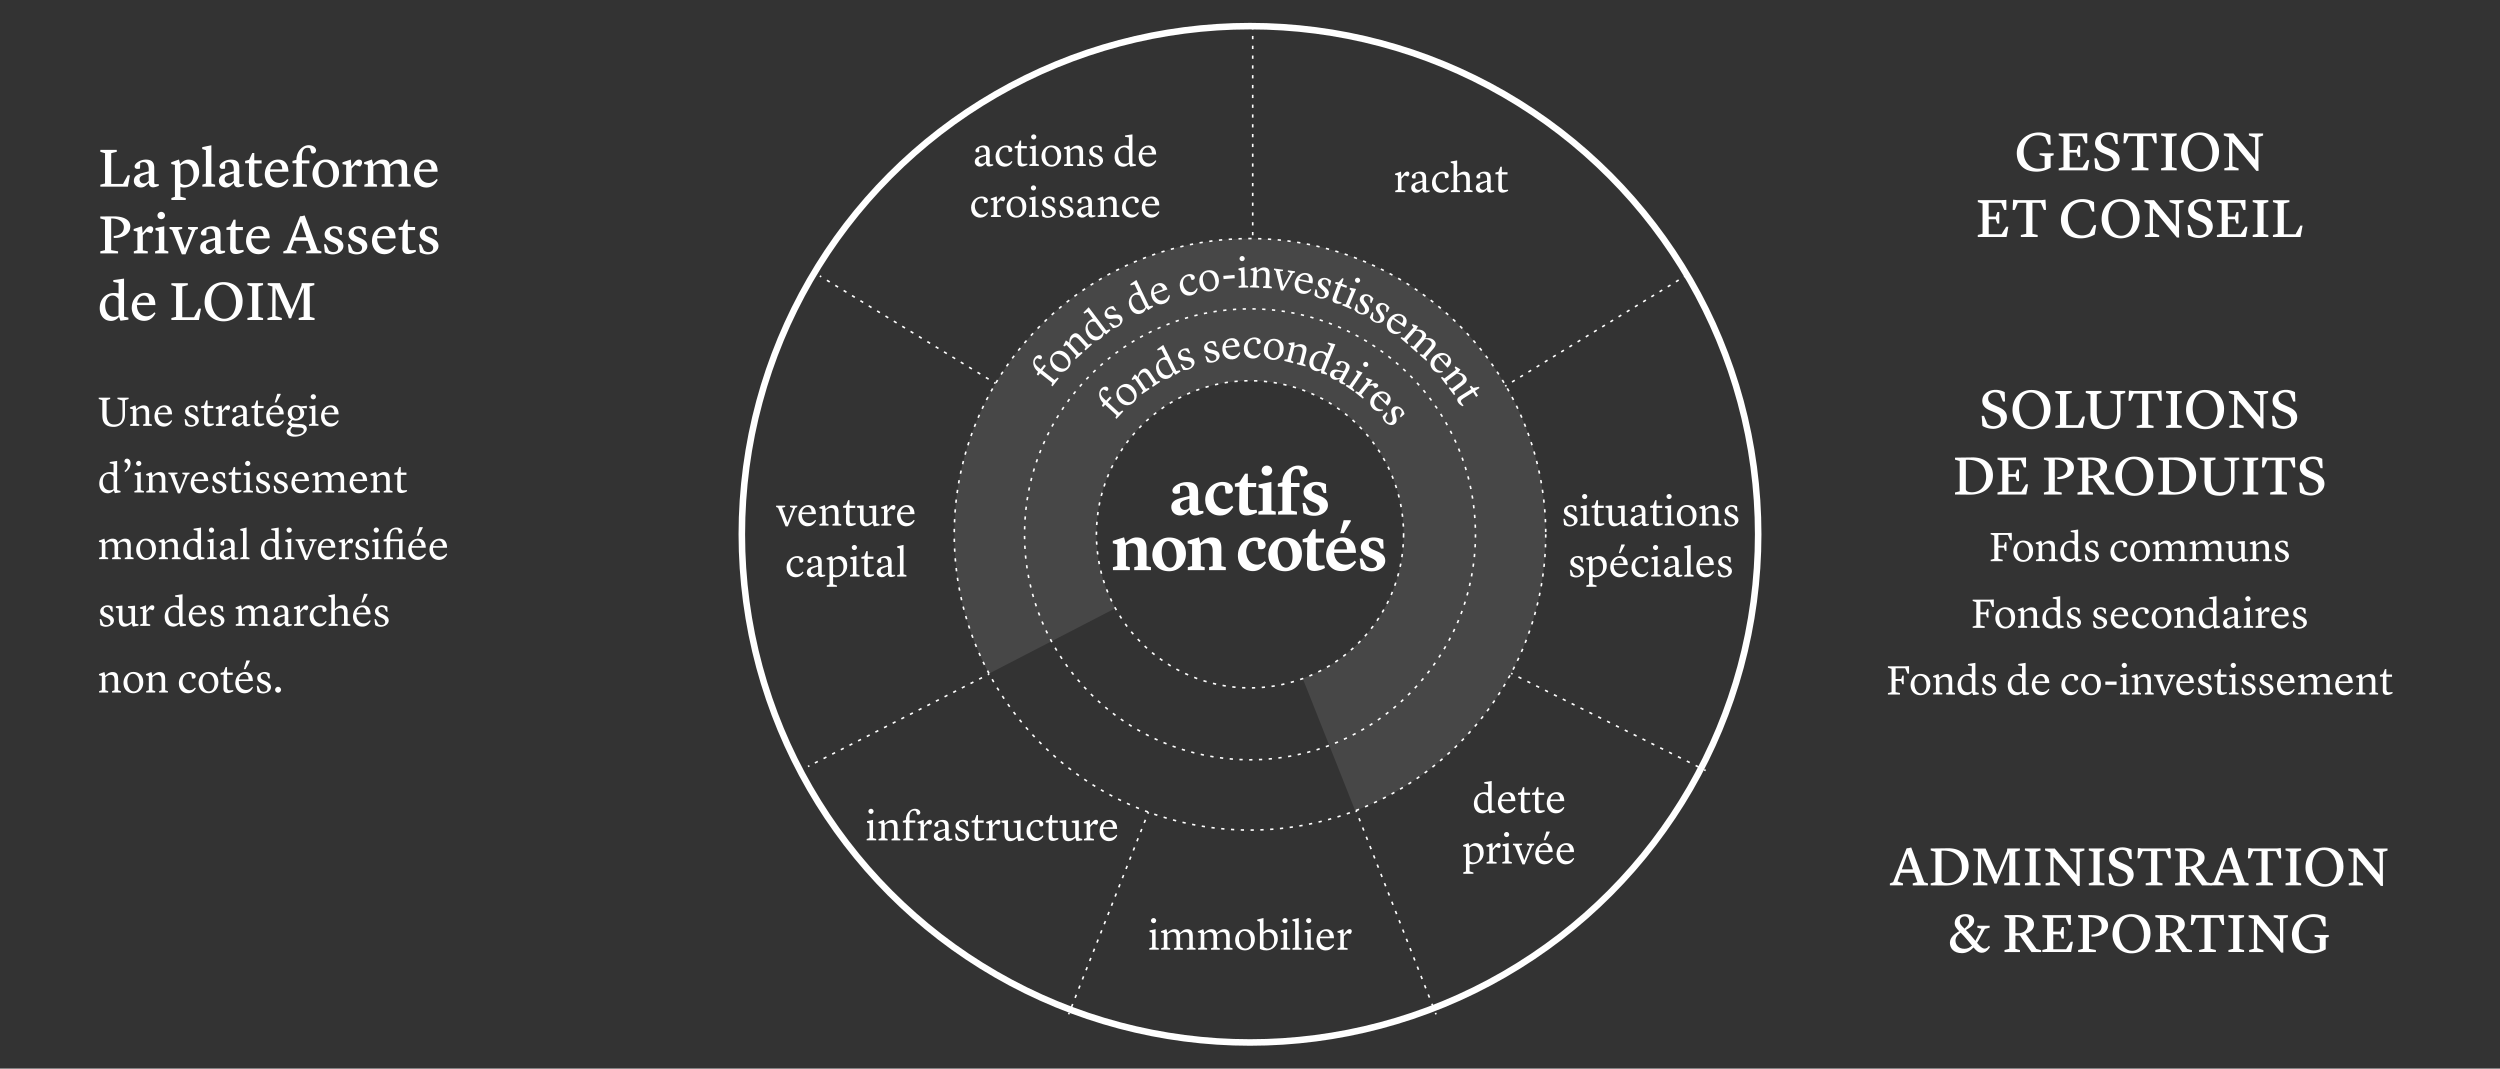 <svg xmlns="http://www.w3.org/2000/svg" viewBox="0 0 765 327"><rect x="0" y="0" width="765" height="327" fill="#333333" stroke="none"/><defs><style>.cls-9{fill:none;stroke:#fff;stroke-width:.5px;stroke-linejoin:round}.cls-13{fill:#fff}</style></defs><g id="Layer_12"><path fill="#fff" d="M382.5 73c-49.98 0-90.5 40.52-90.5 90.5 0 15.41 3.86 29.92 10.65 42.62l38.65-20a46.809 46.809 0 0 1-5.8-22.62c0-25.96 21.04-47 47-47s47 21.04 47 47c0 20.28-12.85 37.56-30.85 44.15l16.05 40.44c34.08-12.98 58.29-45.96 58.29-84.59 0-49.98-40.52-90.5-90.5-90.5Z" opacity=".1"/></g><g id="Circles"><circle cx="382.5" cy="163.5" r="47" fill="none" stroke="#fff" stroke-dasharray="1 2.01" stroke-miterlimit="10" stroke-width=".5px"/><circle cx="382.5" cy="163.5" r="69" fill="none" stroke="#fff" stroke-dasharray="1 1.99" stroke-miterlimit="10" stroke-width=".5px"/><circle cx="382.5" cy="163.5" r="90.5" fill="none" stroke="#fff" stroke-dasharray="1 2" stroke-miterlimit="10" stroke-width=".5px"/><circle cx="382.5" cy="163.5" r="155.5" fill="none" stroke="#fff" stroke-linejoin="round" stroke-width="2px"/></g><g id="Pie_lines"><g><path d="m460.58 118.17.43-.26" class="cls-9"/><path fill="none" stroke="#fff" stroke-dasharray=".98 1.96" stroke-linejoin="round" stroke-width=".5px" d="m462.68 116.89 51.79-31.68"/><path d="m515.31 84.7.42-.26" class="cls-9"/></g><g><path d="m462.4 206.03.45.23" class="cls-9"/><path fill="none" stroke="#fff" stroke-dasharray="1.01 2.02" stroke-linejoin="round" stroke-width=".5px" d="m464.65 207.16 55.93 27.94"/><path d="m521.48 235.55.45.23" class="cls-9"/></g><g><path d="m414.93 248.01.18.47" class="cls-9"/><path fill="none" stroke="#fff" stroke-dasharray="1.02 2.03" stroke-linejoin="round" stroke-width=".5px" d="m415.85 250.37 23.03 58.62"/><path d="m439.25 309.94.19.46" class="cls-9"/></g><g><path d="m351.42 248.52-.18.47" class="cls-9"/><path fill="none" stroke="#fff" stroke-dasharray="1.01 2.02" stroke-linejoin="round" stroke-width=".5px" d="m350.5 250.86-22.95 58.12"/><path d="m327.18 309.92-.19.46" class="cls-9"/></g><g><path d="m302.71 206.23-.45.23" class="cls-9"/><path fill="none" stroke="#fff" stroke-dasharray=".99 1.98" stroke-linejoin="round" stroke-width=".5px" d="m300.5 207.36-51.94 26.51"/><path d="m247.68 234.32-.44.23" class="cls-9"/></g><g><path d="m304.65 117.33-.43-.26" class="cls-9"/><path fill="none" stroke="#fff" stroke-dasharray="1 2" stroke-linejoin="round" stroke-width=".5px" d="m302.52 116.02-50.37-30.8"/><path d="m251.3 84.7-.43-.26" class="cls-9"/></g><path fill="none" stroke="#fff" stroke-dasharray="1 2" stroke-linejoin="round" stroke-width=".5px" d="M383.33 72V8.6"/></g><g id="FR"><g id="Text_copy"><g><path d="M617.14 46.84c0-3.4 2.94-6.31 6.78-6.31 1.44 0 2.55.39 3.48.92l.1 2.82h-.7l-.97-2.28c-.46-.29-1.14-.58-2.21-.58-2.72 0-4.39 2.33-4.39 5.03 0 3.45 2.18 5.18 4.56 5.18.97 0 1.53-.2 1.87-.34v-3.43l-1.56-.41v-.54h4.32v.61l-.93.27v3.52l-.54.29c-.71.37-2.11.94-3.71.94-4.44 0-6.1-2.81-6.1-5.69ZM633.31 46.7v4.57h3.94l1.41-2.29h.66l-.56 3.14h-8.8v-.63l1.46-.36v-9.26l-1.45-.42v-.61h7.22l1.51-.07v3.06h-.65l-.92-2.18h-3.84v4.23h2.18l.49-1.41h.58v3.54h-.63l-.44-1.31h-2.18ZM640.92 48.45h.68l1.02 2.5c.39.31.99.66 1.95.66 1.26 0 2.19-.77 2.19-2.01 0-.87-.42-1.6-1.62-2.09l-1.67-.7c-1.55-.65-2.38-1.53-2.38-2.99 0-1.82 1.65-3.33 4.11-3.33 1.09 0 2.11.36 2.74.71l.1 2.87h-.63l-.94-2.33c-.17-.14-.68-.48-1.48-.48-1.28 0-2.11.87-2.11 1.84s.53 1.48 1.48 1.9l1.92.87c1.73.78 2.33 1.72 2.33 2.99 0 2.16-2.21 3.57-4.18 3.57-1.21 0-2.46-.36-3.3-.92l-.24-3.08ZM658.62 40.84l1.22-.14.15 3.14h-.65l-.94-2.19h-2.57v9.48l1.61.36v.63h-5.15v-.63l1.65-.36v-9.48h-2.57l-.93 2.19h-.66l.14-3.14 1.24.14h7.45ZM661.29 51.5l1.44-.36v-9.28l-1.44-.41v-.61h4.78v.61l-1.45.41v9.28l1.46.37v.61h-4.79v-.63ZM679.02 46.38c0 3.81-2.53 6.15-5.81 6.15s-5.81-2.31-5.81-5.81c0-3.82 2.53-6.19 5.8-6.19 3.96 0 5.83 2.84 5.83 5.85Zm-2.02.44c0-2.89-1.63-5.51-3.96-5.51-2.52 0-3.62 2.5-3.62 4.84 0 2.65 1.34 5.59 3.98 5.59 2.46 0 3.6-2.57 3.6-4.93ZM690.43 52.28l-7.34-8.92.02 7.55 1.9.61v.61h-4.37v-.63l1.44-.37.02-9.08-1.62-.59v-.61h2.97l6.63 8.06-.02-6.8-1.9-.65v-.61h4.35v.63l-1.43.41v8.36l.03 2.04h-.7ZM608.55 67.1v4.57h3.94l1.41-2.29h.66l-.56 3.14h-8.8v-.63l1.46-.36v-9.26l-1.45-.42v-.61h7.22l1.51-.07v3.06h-.65l-.92-2.18h-3.84v4.23h2.18l.49-1.41h.58v3.54h-.63l-.44-1.31h-2.18ZM624.7 61.24l1.22-.14.15 3.14h-.65l-.93-2.19h-2.57v9.49l1.61.36v.63h-5.15v-.63l1.65-.36v-9.49h-2.57l-.93 2.19h-.66l.14-3.14 1.24.14h7.45ZM630.65 67.29c0-3.64 2.82-6.36 6.56-6.36 1.56 0 2.65.42 3.55.92l.1 2.89h-.68l-.97-2.31c-.49-.32-1.21-.61-2.14-.61-2.38 0-4.3 1.9-4.3 4.83 0 3.47 1.97 5.39 4.44 5.39.99 0 1.77-.39 2.21-.7l1.31-2.45h.68l-.44 2.91c-1.38.71-2.7 1.14-4.37 1.14-4.35 0-5.95-2.92-5.95-5.64ZM654.72 66.78c0 3.81-2.53 6.15-5.81 6.15s-5.81-2.31-5.81-5.81c0-3.82 2.53-6.19 5.8-6.19 3.96 0 5.83 2.84 5.83 5.85Zm-2.02.44c0-2.89-1.63-5.51-3.96-5.51-2.52 0-3.62 2.5-3.62 4.84 0 2.65 1.34 5.59 3.98 5.59 2.46 0 3.6-2.57 3.6-4.93ZM666.13 72.68l-7.34-8.92.02 7.55 1.9.61v.61h-4.37v-.63l1.44-.37.02-9.08-1.62-.59v-.61h2.97l6.63 8.06-.02-6.8-1.9-.65v-.61h4.35v.63l-1.43.41v8.36l.03 2.04h-.7ZM669.41 68.85h.68l1.02 2.5c.39.31.99.66 1.95.66 1.26 0 2.19-.77 2.19-2.01 0-.87-.42-1.6-1.62-2.09l-1.67-.7c-1.55-.65-2.38-1.53-2.38-2.99 0-1.82 1.65-3.33 4.11-3.33 1.09 0 2.11.36 2.74.71l.1 2.87h-.63l-.94-2.33c-.17-.14-.68-.48-1.48-.48-1.28 0-2.11.87-2.11 1.84s.53 1.48 1.48 1.9l1.92.87c1.73.78 2.33 1.72 2.33 2.99 0 2.16-2.21 3.57-4.18 3.57-1.21 0-2.46-.36-3.3-.92l-.24-3.08ZM681.73 67.1v4.57h3.94l1.41-2.29h.66l-.56 3.14h-8.8v-.63l1.46-.36v-9.26l-1.45-.42v-.61h7.22l1.51-.07v3.06h-.65l-.92-2.18h-3.84v4.23h2.18l.49-1.41h.58v3.54h-.63l-.44-1.31h-2.18ZM689.33 71.9l1.44-.36v-9.28l-1.44-.41v-.61h4.78v.61l-1.45.41v9.28l1.46.37v.61h-4.79v-.63ZM702.47 71.68l1.43-2.65h.68l-.63 3.5h-8.43v-.63l1.44-.36v-9.26l-1.44-.42v-.61h5.03v.61l-1.7.41v9.42h3.62ZM606.42 127.25h.68l1.02 2.5c.39.31.99.66 1.95.66 1.26 0 2.19-.77 2.19-2.01 0-.87-.42-1.6-1.62-2.09l-1.67-.7c-1.55-.65-2.38-1.53-2.38-2.99 0-1.82 1.65-3.33 4.11-3.33 1.09 0 2.11.36 2.74.71l.1 2.87h-.63l-.94-2.33c-.17-.14-.68-.48-1.48-.48-1.28 0-2.11.87-2.11 1.84s.53 1.48 1.48 1.9l1.92.87c1.73.78 2.33 1.72 2.33 2.99 0 2.16-2.21 3.57-4.18 3.57-1.21 0-2.46-.36-3.3-.92l-.24-3.08ZM627.45 125.18c0 3.81-2.53 6.15-5.81 6.15s-5.81-2.31-5.81-5.81c0-3.82 2.53-6.19 5.8-6.19 3.96 0 5.83 2.84 5.83 5.85Zm-2.02.44c0-2.89-1.63-5.51-3.96-5.51-2.52 0-3.62 2.5-3.62 4.84 0 2.65 1.34 5.59 3.98 5.59 2.46 0 3.6-2.57 3.6-4.93ZM635.88 130.08l1.43-2.65h.68l-.63 3.5h-8.43v-.63l1.44-.36v-9.26l-1.44-.42v-.61h5.03v.61l-1.7.41v9.42h3.62ZM639.68 126.57v-5.92l-1.43-.41v-.61h4.79v.61l-1.43.41v5.59c0 2.26.68 4.01 2.97 4.01s3.26-1.26 3.23-3.99l-.05-5.46-2.01-.58v-.59h4.57v.61l-1.44.42v5.83c-.02 3.18-2.09 4.83-4.54 4.83-3.62 0-4.67-1.9-4.67-4.76ZM660.16 119.64l1.22-.14.15 3.14h-.65l-.94-2.19h-2.57v9.49l1.61.36v.63h-5.15v-.63l1.65-.36v-9.49h-2.57l-.93 2.19h-.66l.14-3.14 1.24.14h7.45ZM662.83 130.3l1.44-.36v-9.28l-1.44-.41v-.61h4.78v.61l-1.45.41v9.28l1.46.37v.61h-4.79v-.63ZM680.56 125.18c0 3.81-2.53 6.15-5.81 6.15s-5.81-2.31-5.81-5.81c0-3.82 2.53-6.19 5.8-6.19 3.96 0 5.83 2.84 5.83 5.85Zm-2.02.44c0-2.89-1.63-5.51-3.96-5.51-2.52 0-3.62 2.5-3.62 4.84 0 2.65 1.34 5.59 3.98 5.59 2.46 0 3.6-2.57 3.6-4.93ZM691.97 131.08l-7.34-8.92.02 7.55 1.9.61v.61h-4.37v-.63l1.44-.37.02-9.08-1.62-.59v-.61h2.97l6.63 8.06-.02-6.8-1.9-.65v-.61h4.35v.63l-1.43.41v8.36l.03 2.04h-.7ZM695.25 127.25h.68l1.02 2.5c.39.31.99.66 1.95.66 1.26 0 2.19-.77 2.19-2.01 0-.87-.42-1.6-1.62-2.09l-1.67-.7c-1.55-.65-2.38-1.53-2.38-2.99 0-1.82 1.65-3.33 4.11-3.33 1.09 0 2.11.36 2.74.71l.1 2.87h-.63l-.94-2.33c-.17-.14-.68-.48-1.48-.48-1.28 0-2.11.87-2.11 1.84s.53 1.48 1.48 1.9l1.92.87c1.73.78 2.33 1.72 2.33 2.99 0 2.16-2.21 3.57-4.18 3.57-1.21 0-2.46-.36-3.3-.92l-.24-3.08ZM598.23 150.7l1.44-.36v-9.28l-1.44-.41v-.61l5.27-.07c4.08-.05 6.34 2.29 6.34 5.47 0 3.54-2.77 5.98-7.14 5.93l-4.47-.05v-.63Zm3.33-.97c.08.8 1.26.92 1.97.9 2.72-.07 4.23-2.19 4.23-4.73 0-4.1-2.91-5.37-6.21-5.18v9.01ZM614.58 145.9v4.57h3.94l1.41-2.29h.66l-.56 3.14h-8.8v-.63l1.46-.36v-9.26l-1.45-.42v-.61h7.22l1.51-.07v3.06h-.65l-.92-2.18h-3.84v4.23h2.18l.49-1.41h.58v3.54h-.63l-.44-1.31h-2.18ZM632.65 143.35c0-1.41-1.12-2.7-3.88-2.7v9.69l2.11.36v.63h-5.44v-.63l1.44-.36v-9.28l-1.44-.41v-.61l3.98-.03c3.42-.03 5.2 1.19 5.2 3.08 0 2.55-2.77 3.69-5.07 3.5v-.58c1.87-.15 3.09-1.04 3.09-2.65ZM635.71 150.7l1.44-.36v-9.28l-1.44-.41v-.61l4.13-.05c3.21-.03 4.9 1.05 4.9 2.84 0 1.48-1.05 2.4-2.53 2.91v.02l3.25 4.61 1.46.36v.61h-2.94l-2.82-3.99-.73-1.1-1.38.07v4.05l1.39.37v.61h-4.73v-.63Zm3.33-5.14h1.31c1.38-.17 2.41-1.09 2.41-2.38 0-1.61-1.34-2.6-3.72-2.55v4.93ZM658.92 145.58c0 3.81-2.53 6.15-5.81 6.15s-5.81-2.31-5.81-5.81c0-3.82 2.53-6.19 5.8-6.19 3.96 0 5.83 2.84 5.83 5.85Zm-2.03.44c0-2.89-1.63-5.51-3.96-5.51-2.52 0-3.62 2.5-3.62 4.84 0 2.65 1.34 5.59 3.98 5.59 2.46 0 3.6-2.57 3.6-4.93ZM660.4 150.7l1.44-.36v-9.28l-1.44-.41v-.61l5.27-.07c4.08-.05 6.34 2.29 6.34 5.47 0 3.54-2.77 5.98-7.14 5.93l-4.47-.05v-.63Zm3.33-.97c.08.8 1.26.92 1.97.9 2.72-.07 4.23-2.19 4.23-4.73 0-4.1-2.91-5.37-6.21-5.18v9.01ZM674.58 146.97v-5.92l-1.43-.41v-.61h4.79v.61l-1.43.41v5.59c0 2.26.68 4.01 2.97 4.01s3.26-1.26 3.23-3.99l-.05-5.46-2.01-.58v-.6h4.57v.61l-1.44.42v5.83c-.02 3.18-2.09 4.83-4.54 4.83-3.62 0-4.67-1.9-4.67-4.76ZM686.25 150.7l1.44-.36v-9.28l-1.44-.41v-.61h4.78v.61l-1.45.41v9.28l1.46.37v.61h-4.79v-.63ZM700.99 140.04l1.22-.14.15 3.14h-.65l-.93-2.19h-2.57v9.48l1.61.36v.63h-5.15v-.63l1.65-.36v-9.48h-2.57l-.93 2.19h-.66l.14-3.14 1.24.14h7.45ZM703.59 147.65h.68l1.02 2.5c.39.31.99.66 1.95.66 1.26 0 2.19-.77 2.19-2.01 0-.87-.42-1.6-1.62-2.09l-1.67-.7c-1.55-.65-2.38-1.53-2.38-2.99 0-1.82 1.65-3.33 4.11-3.33 1.09 0 2.11.36 2.74.71l.1 2.87h-.63l-.94-2.33c-.17-.14-.68-.48-1.48-.48-1.28 0-2.11.87-2.11 1.84s.53 1.48 1.48 1.9l1.92.87c1.73.78 2.33 1.72 2.33 2.99 0 2.16-2.21 3.57-4.18 3.57-1.21 0-2.46-.36-3.3-.92l-.24-3.08ZM611.5 167.58V171l1.33.25v.48h-3.69v-.43l1.11-.3v-7.14l-1.11-.35v-.42h5.33l1.14-.05v2.3h-.47l-.71-1.66h-2.93v3.3h1.7l.36-1.07h.42v2.65h-.47l-.31-.99h-1.7ZM616.08 168.79c0-1.86 1.33-3.37 3.02-3.37 1.85 0 3.02 1.16 3.02 3.12s-1.3 3.39-3.02 3.39c-1.96 0-3.02-1.47-3.02-3.15Zm3.17 2.57c1.04 0 1.68-1.05 1.68-2.38 0-1.91-.81-3-1.98-3-1.07 0-1.69 1.03-1.69 2.35 0 1.43.6 3.03 1.99 3.03ZM623.01 171.28l.82-.27v-4.38l-.87-.21v-.35l1.6-.62h.06l.29 1.18h.01c.22-.26 1.04-1.18 2.13-1.18 1.21 0 1.77.52 1.77 2.18v3.39l.84.27v.43h-2.69v-.44l.74-.26v-3.29c-.05-.91-.32-1.42-1.2-1.42s-1.59.71-1.59.74v3.96l.86.26v.44H623v-.44ZM633.64 162.38l2.27-.35v8.94l1.05.26v.43l-1.74.25-.31-.88c-.49.48-1.03.91-1.83.91-1.83 0-2.63-1.51-2.63-2.92 0-2.12 1.38-3.56 3.24-3.56.48 0 .84.06 1.12.13V163l-1.17-.21v-.4Zm1.17 8.33v-3.86s-.49-.86-1.42-.86c-1.01 0-1.85.84-1.85 2.35 0 1.27.51 2.7 2.18 2.7.44 0 .81-.16 1.08-.34ZM638.14 171.47l-.21-1.82h.43l.66 1.43c.19.17.47.39 1.07.39.66 0 1.12-.39 1.12-.99 0-.48-.27-.87-1.26-1.31l-.52-.23c-.9-.4-1.34-.87-1.34-1.7 0-1 1.05-1.81 2.24-1.81.48 0 1.03.14 1.53.42l.06 1.55h-.39l-.53-1.13c-.16-.13-.42-.33-.87-.33-.62 0-.99.4-.99.9 0 .52.27.84 1.05 1.2l.56.25c1.16.51 1.53 1.08 1.53 1.78 0 1.08-1.2 1.92-2.46 1.92-.66 0-1.26-.25-1.69-.51ZM645.8 168.89c0-2.11 1.69-3.45 3.26-3.45 1.07 0 1.89.57 1.89 1.3 0 .38-.23.71-.69.71-.23 0-.44-.04-.44-.04l-.19-1.21s-.27-.21-.78-.21c-1.08 0-1.9 1-1.9 2.38s.94 2.64 2.25 2.64c.94 0 1.52-.82 1.52-.82l.26.17s-.57 1.56-2.38 1.56c-1.47 0-2.79-1.04-2.79-3.04ZM651.84 168.79c0-1.86 1.33-3.37 3.02-3.37 1.85 0 3.02 1.16 3.02 3.12s-1.3 3.39-3.02 3.39c-1.96 0-3.02-1.47-3.02-3.15Zm3.18 2.57c1.04 0 1.68-1.05 1.68-2.38 0-1.91-.81-3-1.98-3-1.07 0-1.69 1.03-1.69 2.35 0 1.43.6 3.03 1.99 3.03ZM666.62 171.28l.74-.26v-3.29c-.05-.91-.33-1.42-1.2-1.42-.77 0-1.39.53-1.59.74v3.96l.84.27v.43h-2.69v-.44l.74-.26v-3.29c-.05-.91-.32-1.42-1.2-1.42s-1.59.71-1.59.74V171l.86.26v.44h-2.78v-.44l.82-.27v-4.38l-.87-.21v-.35l1.6-.62h.07l.29 1.18h.01c.22-.26 1.04-1.18 2.13-1.18s1.53.47 1.65 1.29h.03c.13-.17 1.01-1.29 2.22-1.29s1.75.52 1.75 2.18V171l.85.27v.43h-2.69v-.44ZM677.92 171.28l.74-.26v-3.29c-.05-.91-.33-1.42-1.2-1.42-.77 0-1.39.53-1.59.74v3.96l.84.27v.43h-2.69v-.44l.74-.26v-3.29c-.05-.91-.32-1.42-1.2-1.42s-1.59.71-1.59.74V171l.86.26v.44h-2.78v-.44l.82-.27v-4.38l-.87-.21v-.35l1.6-.62h.07l.29 1.18h.01c.22-.26 1.04-1.18 2.13-1.18s1.53.47 1.65 1.29h.03c.13-.17 1.01-1.29 2.22-1.29s1.75.52 1.75 2.18V171l.85.27v.43h-2.69v-.44ZM685.85 170.87c-.1.12-.95 1.08-2.17 1.08-1.16 0-1.73-.84-1.73-2.31v-3.2l-.9-.26v-.48l2-.19v4.02c.04 1.08.49 1.55 1.37 1.55.79 0 1.38-.61 1.38-.61v-4.02l-1.05-.23v-.48l2.16-.2v5.45l1.05.26v.43l-1.73.26-.38-1.05ZM688.49 171.28l.82-.27v-4.38l-.87-.21v-.35l1.6-.62h.07l.29 1.18h.01c.22-.26 1.04-1.18 2.13-1.18 1.21 0 1.77.52 1.77 2.18v3.39l.84.27v.43h-2.69v-.44l.74-.26v-3.29c-.05-.91-.32-1.42-1.2-1.42s-1.59.71-1.59.74v3.96l.86.26v.44h-2.78v-.44ZM696.28 171.47l-.21-1.82h.43l.66 1.43c.19.17.47.39 1.07.39.66 0 1.12-.39 1.12-.99 0-.48-.27-.87-1.26-1.31l-.52-.23c-.9-.4-1.34-.87-1.34-1.7 0-1 1.05-1.81 2.24-1.81.48 0 1.03.14 1.53.42l.06 1.55h-.39l-.53-1.13c-.16-.13-.42-.33-.87-.33-.62 0-.99.4-.99.9 0 .52.27.84 1.05 1.2l.56.25c1.16.51 1.53 1.08 1.53 1.78 0 1.08-1.2 1.92-2.46 1.92-.66 0-1.26-.25-1.69-.51ZM606 187.98v3.42l1.33.25v.48h-3.69v-.43l1.11-.3v-7.14l-1.11-.35v-.42h5.33l1.14-.05v2.3h-.47l-.72-1.66H606v3.3h1.7l.36-1.07h.42v2.65h-.47l-.31-.99H606ZM610.58 189.19c0-1.86 1.33-3.37 3.02-3.37 1.85 0 3.02 1.16 3.02 3.12s-1.3 3.39-3.02 3.39c-1.96 0-3.02-1.47-3.02-3.15Zm3.17 2.57c1.04 0 1.68-1.05 1.68-2.38 0-1.91-.81-3-1.98-3-1.07 0-1.69 1.03-1.69 2.35 0 1.43.6 3.03 1.99 3.03ZM617.51 191.68l.82-.27v-4.38l-.87-.21v-.35l1.6-.62h.07l.29 1.18h.01c.22-.26 1.04-1.18 2.13-1.18 1.21 0 1.77.52 1.77 2.18v3.39l.84.27v.43h-2.69v-.44l.74-.26v-3.29c-.05-.91-.32-1.42-1.2-1.42s-1.59.71-1.59.74v3.96l.86.26v.44h-2.78v-.44ZM628.14 182.78l2.28-.35v8.94l1.05.26v.43l-1.74.25-.31-.88c-.49.48-1.03.91-1.83.91-1.83 0-2.63-1.51-2.63-2.92 0-2.12 1.38-3.56 3.24-3.56.48 0 .84.07 1.12.13v-2.59l-1.17-.21v-.4Zm1.17 8.33v-3.86s-.49-.86-1.42-.86c-1.01 0-1.85.85-1.85 2.35 0 1.27.51 2.7 2.18 2.7.44 0 .81-.16 1.08-.34ZM632.64 191.87l-.21-1.82h.43l.66 1.43c.19.17.47.39 1.07.39.66 0 1.12-.39 1.12-.99 0-.48-.27-.87-1.26-1.31l-.52-.23c-.9-.4-1.34-.87-1.34-1.7 0-1 1.05-1.81 2.24-1.81.48 0 1.03.14 1.53.42l.06 1.55h-.39l-.53-1.13a1.29 1.29 0 0 0-.87-.32c-.62 0-.99.4-.99.9 0 .52.27.85 1.05 1.2l.56.25c1.16.51 1.53 1.08 1.53 1.78 0 1.08-1.2 1.92-2.46 1.92-.66 0-1.26-.25-1.69-.51ZM640.65 191.87l-.21-1.82h.43l.66 1.43c.19.17.47.39 1.07.39.66 0 1.12-.39 1.12-.99 0-.48-.27-.87-1.26-1.31l-.52-.23c-.9-.4-1.34-.87-1.34-1.7 0-1 1.05-1.81 2.24-1.81.48 0 1.03.14 1.53.42l.06 1.55h-.39l-.53-1.13a1.29 1.29 0 0 0-.87-.32c-.62 0-.99.4-.99.9 0 .52.27.85 1.05 1.2l.56.25c1.16.51 1.53 1.08 1.53 1.78 0 1.08-1.2 1.92-2.46 1.92-.66 0-1.26-.25-1.69-.51ZM645.88 189.3c0-1.94 1.25-3.46 3.07-3.46 1.44 0 2.29.98 2.29 2.76h-4.3v.13c0 1.61.92 2.61 2.27 2.61 1.11 0 1.81-.97 1.81-.97l.26.16s-.61 1.81-2.55 1.81c-2.16 0-2.85-1.91-2.85-3.03Zm1.11-1.2h2.94c-.01-.88-.42-1.68-1.27-1.68s-1.47.71-1.66 1.68ZM652.38 189.29c0-2.11 1.69-3.45 3.26-3.45 1.07 0 1.89.57 1.89 1.3 0 .38-.23.71-.69.71-.23 0-.44-.04-.44-.04l-.2-1.21s-.27-.21-.78-.21c-1.08 0-1.9 1-1.9 2.38s.94 2.64 2.25 2.64c.94 0 1.52-.82 1.52-.82l.26.17s-.57 1.56-2.38 1.56c-1.47 0-2.79-1.04-2.79-3.04ZM658.42 189.19c0-1.86 1.33-3.37 3.02-3.37 1.85 0 3.02 1.16 3.02 3.12s-1.3 3.39-3.02 3.39c-1.96 0-3.02-1.47-3.02-3.15Zm3.17 2.57c1.04 0 1.68-1.05 1.68-2.38 0-1.91-.81-3-1.98-3-1.07 0-1.69 1.03-1.69 2.35 0 1.43.6 3.03 1.99 3.03ZM665.35 191.68l.82-.27v-4.38l-.87-.21v-.35l1.6-.62h.06l.29 1.18h.01c.22-.26 1.04-1.18 2.13-1.18 1.21 0 1.77.52 1.77 2.18v3.39l.84.27v.43h-2.69v-.44l.74-.26v-3.29c-.05-.91-.32-1.42-1.2-1.42s-1.59.71-1.59.74v3.96l.86.26v.44h-2.78v-.44ZM675.98 182.78l2.27-.35v8.94l1.05.26v.43l-1.74.25-.31-.88c-.49.48-1.03.91-1.83.91-1.83 0-2.63-1.51-2.63-2.92 0-2.12 1.38-3.56 3.24-3.56.48 0 .84.07 1.12.13v-2.59l-1.17-.21v-.4Zm1.17 8.33v-3.86s-.49-.86-1.42-.86c-1.01 0-1.85.85-1.85 2.35 0 1.27.51 2.7 2.18 2.7.44 0 .81-.16 1.08-.34ZM680.25 190.8c0-1.04.75-1.51 2.09-1.86l1.34-.35v-.68c-.03-1-.55-1.52-1.24-1.52-.39 0-.71.17-.82.23l-.05 1.29s-.33.04-.52.04c-.42 0-.62-.21-.62-.56 0-.6 1.14-1.55 2.48-1.55s1.89.6 1.89 1.88v3.51c0 .26.06.35.43.35h.65v.36s-.75.33-1.24.33c-.66 0-.94-.46-.94-1.01h-.04c-.73.69-1.04 1.05-1.86 1.05-.69 0-1.56-.48-1.56-1.52Zm3.43-.06v-1.72l-1.25.42c-.61.21-1 .46-1 1 0 .66.51 1 1.07 1 .62 0 1.03-.47 1.18-.7ZM686.54 191.68l.87-.29v-4.45l-.77-.27v-.46l1.85-.38v5.56l.97.27v.44h-2.92v-.44Zm.52-8.46c0-.43.38-.79.81-.79s.79.36.79.79-.38.79-.79.79-.81-.36-.81-.79ZM690.19 191.68l.82-.29v-4.37l-.87-.17v-.39l1.77-.62h.06l.08 1.62h.03l.42-.56c.62-.85.95-1.09 1.38-1.09s.64.26.64.65c0 .34-.2.62-.42.9l-1-.34c-.29.23-.6.49-.99.99v3.43l1.14.22v.46h-3.06v-.44ZM694.99 189.3c0-1.94 1.25-3.46 3.07-3.46 1.44 0 2.29.98 2.29 2.76h-4.3v.13c0 1.61.92 2.61 2.27 2.61 1.11 0 1.81-.97 1.81-.97l.26.16s-.61 1.81-2.55 1.81c-2.16 0-2.85-1.91-2.85-3.03Zm1.12-1.2h2.94c-.01-.88-.42-1.68-1.27-1.68s-1.47.71-1.66 1.68ZM701.77 191.87l-.21-1.82h.43l.66 1.43c.19.17.47.39 1.07.39.66 0 1.12-.39 1.12-.99 0-.48-.27-.87-1.26-1.31l-.52-.23c-.9-.4-1.34-.87-1.34-1.7 0-1 1.05-1.81 2.24-1.81.48 0 1.03.14 1.53.42l.06 1.55h-.39l-.53-1.13a1.29 1.29 0 0 0-.87-.32c-.62 0-.99.4-.99.9 0 .52.27.85 1.05 1.2l.56.25c1.16.51 1.53 1.08 1.53 1.78 0 1.08-1.2 1.92-2.46 1.92-.66 0-1.26-.25-1.69-.51ZM580.06 208.38v3.42l1.33.25v.48h-3.69v-.43l1.11-.3v-7.14l-1.11-.35v-.42h5.33l1.14-.05v2.3h-.47l-.71-1.66h-2.93v3.3h1.7l.36-1.07h.42v2.65h-.47l-.31-.99h-1.7ZM584.64 209.59c0-1.86 1.33-3.37 3.02-3.37 1.85 0 3.02 1.16 3.02 3.12s-1.3 3.39-3.02 3.39c-1.96 0-3.02-1.47-3.02-3.15Zm3.17 2.57c1.04 0 1.68-1.05 1.68-2.38 0-1.91-.81-3-1.98-3-1.07 0-1.69 1.03-1.69 2.35 0 1.43.6 3.03 1.99 3.03ZM591.57 212.08l.82-.27v-4.38l-.87-.21v-.35l1.6-.62h.06l.29 1.18h.01c.22-.26 1.04-1.18 2.13-1.18 1.21 0 1.77.52 1.77 2.18v3.39l.84.27v.43h-2.69v-.44l.74-.26v-3.29c-.05-.91-.32-1.42-1.2-1.42s-1.59.71-1.59.74v3.96l.86.26v.44h-2.78v-.44ZM602.2 203.18l2.27-.35v8.94l1.05.26v.43l-1.74.25-.31-.88c-.49.48-1.03.91-1.83.91-1.83 0-2.63-1.51-2.63-2.92 0-2.12 1.38-3.56 3.24-3.56.48 0 .84.07 1.12.13v-2.59l-1.17-.21v-.4Zm1.17 8.33v-3.86s-.49-.86-1.42-.86c-1.01 0-1.85.85-1.85 2.35 0 1.27.51 2.7 2.18 2.7.44 0 .81-.16 1.08-.34ZM606.7 212.27l-.21-1.82h.43l.66 1.43c.19.17.47.39 1.07.39.66 0 1.12-.39 1.12-.99 0-.48-.27-.87-1.26-1.31l-.52-.23c-.9-.4-1.34-.87-1.34-1.7 0-1 1.05-1.81 2.24-1.81.48 0 1.03.14 1.53.42l.06 1.55h-.39l-.53-1.13a1.29 1.29 0 0 0-.87-.32c-.62 0-.99.4-.99.9 0 .52.27.85 1.05 1.2l.56.25c1.16.51 1.53 1.08 1.53 1.78 0 1.08-1.2 1.92-2.46 1.92-.66 0-1.26-.25-1.69-.51ZM617.56 203.18l2.28-.35v8.94l1.05.26v.43l-1.74.25-.31-.88c-.49.48-1.03.91-1.83.91-1.83 0-2.63-1.51-2.63-2.92 0-2.12 1.38-3.56 3.24-3.56.48 0 .84.07 1.12.13v-2.59l-1.17-.21v-.4Zm1.17 8.33v-3.86s-.49-.86-1.42-.86c-1.01 0-1.85.85-1.85 2.35 0 1.27.51 2.7 2.18 2.7.44 0 .81-.16 1.08-.34ZM621.72 209.71c0-1.94 1.25-3.46 3.07-3.46 1.44 0 2.29.98 2.29 2.76h-4.3v.13c0 1.61.92 2.61 2.27 2.61 1.11 0 1.81-.97 1.81-.97l.26.16s-.61 1.81-2.55 1.81c-2.16 0-2.85-1.91-2.85-3.03Zm1.11-1.21h2.94c-.01-.88-.42-1.68-1.27-1.68s-1.47.71-1.66 1.68ZM630.79 209.69c0-2.11 1.69-3.45 3.26-3.45 1.07 0 1.89.57 1.89 1.3 0 .38-.23.71-.69.71-.23 0-.44-.04-.44-.04l-.2-1.21s-.27-.21-.78-.21c-1.08 0-1.9 1-1.9 2.38s.94 2.64 2.25 2.64c.94 0 1.52-.82 1.52-.82l.26.17s-.57 1.56-2.38 1.56c-1.47 0-2.79-1.04-2.79-3.04ZM636.83 209.59c0-1.86 1.33-3.37 3.02-3.37 1.85 0 3.02 1.16 3.02 3.12s-1.3 3.39-3.02 3.39c-1.96 0-3.02-1.47-3.02-3.15Zm3.18 2.57c1.04 0 1.68-1.05 1.68-2.38 0-1.91-.81-3-1.98-3-1.07 0-1.69 1.03-1.69 2.35 0 1.43.6 3.03 1.99 3.03ZM644.23 208.54h3.45v1h-3.45v-1ZM648.72 212.08l.87-.29v-4.45l-.77-.27v-.46l1.85-.38v5.56l.97.27v.44h-2.92v-.44Zm.52-8.46c0-.43.38-.79.81-.79s.79.36.79.79-.38.79-.79.79-.81-.36-.81-.79ZM652.37 212.08l.82-.27v-4.38l-.87-.21v-.35l1.6-.62h.06l.29 1.18h.01c.22-.26 1.04-1.18 2.13-1.18 1.21 0 1.77.52 1.77 2.18v3.39l.84.27v.43h-2.69v-.44l.74-.26v-3.29c-.05-.91-.32-1.42-1.2-1.42s-1.59.71-1.59.74v3.96l.86.26v.44h-2.78v-.44ZM662.03 212.76l-2.29-5.69-.6-.25v-.4h2.77v.4l-.95.25 1.51 4.09c.05.14.12.36.12.36h.03l.13-.36 1.57-4.03-.92-.31v-.4h2.21v.4l-.6.25-2.29 5.69h-.69ZM665.94 209.71c0-1.94 1.25-3.46 3.07-3.46 1.44 0 2.29.98 2.29 2.76H667v.13c0 1.61.92 2.61 2.27 2.61 1.11 0 1.81-.97 1.81-.97l.26.16s-.61 1.81-2.55 1.81c-2.16 0-2.85-1.91-2.85-3.03Zm1.12-1.21H670c-.01-.88-.42-1.68-1.27-1.68s-1.47.71-1.66 1.68ZM672.73 212.27l-.21-1.82h.43l.66 1.43c.19.17.47.39 1.07.39.66 0 1.12-.39 1.12-.99 0-.48-.27-.87-1.26-1.31l-.52-.23c-.9-.4-1.34-.87-1.34-1.7 0-1 1.05-1.81 2.24-1.81.48 0 1.03.14 1.53.42l.06 1.55h-.39l-.53-1.13a1.29 1.29 0 0 0-.87-.32c-.62 0-.99.4-.99.9 0 .52.27.85 1.05 1.2l.56.25c1.16.51 1.53 1.08 1.53 1.78 0 1.08-1.2 1.92-2.46 1.92-.66 0-1.26-.25-1.69-.51ZM678.46 211.25l.04-4.19h-.91v-.55l.95-.23.57-1.55h.44v1.68h1.74v.69h-1.72v3.63c0 1.04.38 1.12.87 1.12.42 0 .98-.09.98-.09l.08.32s-.74.58-1.73.58-1.33-.61-1.31-1.42ZM682.07 212.08l.87-.29v-4.45l-.77-.27v-.46l1.85-.38v5.56l.97.27v.44h-2.92v-.44Zm.52-8.46c0-.43.38-.79.81-.79s.79.36.79.79-.38.79-.79.79-.81-.36-.81-.79ZM686.1 212.27l-.21-1.82h.43l.66 1.43c.19.17.47.39 1.07.39.66 0 1.12-.39 1.12-.99 0-.48-.27-.87-1.26-1.31l-.52-.23c-.9-.4-1.34-.87-1.34-1.7 0-1 1.05-1.81 2.24-1.81.48 0 1.03.14 1.53.42l.06 1.55h-.39l-.53-1.13a1.29 1.29 0 0 0-.87-.32c-.62 0-.99.4-.99.9 0 .52.27.85 1.05 1.2l.56.25c1.16.51 1.53 1.08 1.53 1.78 0 1.08-1.2 1.92-2.46 1.92-.66 0-1.26-.25-1.69-.51ZM691.54 212.27l-.21-1.82h.43l.66 1.43c.19.17.47.39 1.07.39.66 0 1.12-.39 1.12-.99 0-.48-.27-.87-1.26-1.31l-.52-.23c-.9-.4-1.34-.87-1.34-1.7 0-1 1.05-1.81 2.24-1.81.48 0 1.03.14 1.53.42l.06 1.55h-.39l-.53-1.13a1.29 1.29 0 0 0-.87-.32c-.62 0-.99.4-.99.9 0 .52.27.85 1.05 1.2l.56.25c1.16.51 1.53 1.08 1.53 1.78 0 1.08-1.2 1.92-2.46 1.92-.66 0-1.26-.25-1.69-.51ZM696.76 209.71c0-1.94 1.25-3.46 3.07-3.46 1.44 0 2.29.98 2.29 2.76h-4.3v.13c0 1.61.92 2.61 2.27 2.61 1.11 0 1.81-.97 1.81-.97l.26.16s-.61 1.81-2.55 1.81c-2.16 0-2.85-1.91-2.85-3.03Zm1.12-1.21h2.94c-.01-.88-.42-1.68-1.27-1.68s-1.47.71-1.66 1.68ZM711.09 212.08l.74-.26v-3.29c-.05-.91-.33-1.42-1.2-1.42-.77 0-1.39.53-1.59.74v3.96l.84.27v.43h-2.69v-.44l.74-.26v-3.29c-.05-.91-.32-1.42-1.2-1.42s-1.59.71-1.59.74v3.96l.86.26v.44h-2.78v-.44l.82-.27v-4.38l-.87-.21v-.35l1.6-.62h.07l.29 1.18h.01c.22-.26 1.04-1.18 2.13-1.18s1.53.47 1.65 1.29h.03c.13-.17 1.01-1.29 2.22-1.29s1.75.52 1.75 2.18v3.39l.85.27v.43h-2.69v-.44ZM714.57 209.71c0-1.94 1.25-3.46 3.07-3.46 1.44 0 2.29.98 2.29 2.76h-4.3v.13c0 1.61.92 2.61 2.27 2.61 1.11 0 1.81-.97 1.81-.97l.26.16s-.61 1.81-2.55 1.81c-2.16 0-2.85-1.91-2.85-3.03Zm1.12-1.21h2.94c-.01-.88-.42-1.68-1.27-1.68s-1.47.71-1.66 1.68ZM721.05 212.08l.82-.27v-4.38l-.87-.21v-.35l1.6-.62h.06l.29 1.18h.01c.22-.26 1.04-1.18 2.13-1.18 1.21 0 1.77.52 1.77 2.18v3.39l.84.27v.43h-2.69v-.44l.74-.26v-3.29c-.05-.91-.32-1.42-1.2-1.42s-1.59.71-1.59.74v3.96l.86.26v.44h-2.78v-.44ZM729.13 211.25l.04-4.19h-.91v-.55l.95-.23.57-1.55h.44v1.68h1.74v.69h-1.72v3.63c0 1.04.38 1.12.87 1.12.42 0 .98-.09.98-.09l.08.32s-.74.58-1.73.58-1.33-.61-1.31-1.42ZM578.3 270.33l1.02-.39 4.1-10.35.7-.08.71-.19 3.96 10.64 1.17.36v.61h-4.66v-.63l1.44-.36-1-2.86h-4.15l-.95 2.65 1.67.56v.63h-4.01v-.59Zm3.67-4.32h3.4l-1.67-4.76h-.02l-1.72 4.76ZM590.79 270.3l1.44-.36v-9.28l-1.44-.41v-.61l5.27-.07c4.08-.05 6.34 2.29 6.34 5.47 0 3.54-2.77 5.98-7.14 5.93l-4.47-.05v-.63Zm3.33-.97c.08.8 1.26.92 1.97.9 2.72-.07 4.23-2.19 4.23-4.73 0-4.1-2.91-5.37-6.21-5.18v9.01ZM603.75 270.31l1.45-.39.05-9.26-1.44-.41v-.61h3.76l3.59 8.07 2.99-7.28.08-.8h3.86v.61l-1.43.41.05 9.28 1.45.37v.61h-4.86v-.63l1.51-.36.05-8.96-3.52 8.36-.36 1.07h-.68l-.37-1.05-3.69-8.18-.02 8.52 1.92.61v.61h-4.39v-.61ZM619.62 270.3l1.44-.36v-9.28l-1.44-.41v-.61h4.78v.61l-1.45.41v9.28l1.46.37v.61h-4.79v-.63ZM635.74 271.08l-7.34-8.92.02 7.55 1.9.61v.61h-4.37v-.63l1.44-.37.02-9.08-1.62-.59v-.61h2.97l6.63 8.06-.02-6.8-1.9-.65v-.61h4.35v.63l-1.43.41v8.36l.03 2.04h-.7ZM639.17 270.3l1.44-.36v-9.28l-1.44-.41v-.61h4.78v.61l-1.45.41v9.28l1.46.37v.61h-4.79v-.63ZM645.21 267.25h.68l1.02 2.5c.39.31.99.66 1.95.66 1.26 0 2.19-.76 2.19-2.01 0-.87-.42-1.6-1.62-2.09l-1.67-.7c-1.55-.65-2.38-1.53-2.38-2.99 0-1.82 1.65-3.33 4.11-3.33 1.09 0 2.11.36 2.74.71l.1 2.87h-.63l-.94-2.33c-.17-.14-.68-.48-1.48-.48-1.28 0-2.11.87-2.11 1.84s.53 1.48 1.48 1.9l1.92.87c1.73.78 2.33 1.72 2.33 2.99 0 2.16-2.21 3.57-4.18 3.57-1.21 0-2.46-.36-3.3-.92l-.24-3.08ZM662.9 259.64l1.22-.14.15 3.14h-.65l-.93-2.19h-2.57v9.48l1.61.36v.63h-5.15v-.63l1.65-.36v-9.48h-2.57l-.93 2.19h-.66l.14-3.14 1.24.14h7.45ZM665.57 270.3l1.44-.36v-9.28l-1.44-.41v-.61l4.13-.05c3.21-.03 4.9 1.05 4.9 2.84 0 1.48-1.05 2.4-2.53 2.91v.02l3.25 4.61 1.46.36v.61h-2.94l-2.82-3.99c-.51-.77-.73-1.11-.73-1.11l-1.38.07v4.04l1.39.37v.61h-4.73v-.63Zm3.34-5.14h1.31c1.38-.17 2.41-1.09 2.41-2.38 0-1.61-1.34-2.6-3.72-2.55v4.93Z" class="cls-13"/><path d="m676.42 270.33 1.02-.39 4.1-10.35.7-.08.71-.19 3.96 10.64 1.17.36v.61h-4.66v-.63l1.44-.36-1-2.86h-4.15l-.95 2.65 1.67.56v.63h-4.01v-.59Zm3.67-4.32h3.4l-1.67-4.76h-.02l-1.72 4.76ZM696.7 259.64l1.22-.14.15 3.14h-.65l-.94-2.19h-2.57v9.48l1.61.36v.63h-5.15v-.63l1.65-.36v-9.48h-2.57l-.93 2.19h-.66l.14-3.14 1.24.14h7.45ZM699.37 270.3l1.44-.36v-9.28l-1.44-.41v-.61h4.78v.61l-1.45.41v9.28l1.46.37v.61h-4.79v-.63ZM717.1 265.18c0 3.81-2.53 6.15-5.81 6.15s-5.81-2.31-5.81-5.81c0-3.83 2.53-6.19 5.8-6.19 3.96 0 5.83 2.84 5.83 5.85Zm-2.02.44c0-2.89-1.63-5.51-3.96-5.51-2.52 0-3.62 2.5-3.62 4.84 0 2.65 1.34 5.59 3.98 5.59 2.46 0 3.6-2.57 3.6-4.93ZM728.51 271.08l-7.34-8.92.02 7.55 1.9.61v.61h-4.37v-.63l1.44-.37.02-9.08-1.62-.59v-.61h2.97l6.63 8.06-.02-6.8-1.9-.65v-.61h4.35v.63l-1.43.41v8.36l.03 2.04h-.7ZM607.37 284.24l-1.75 3.21c-.2.36-.41.71-.65 1.07.88 1.05 1.55 1.7 2.28 1.75.88.05 1.31-.83 1.31-.83l.39.29s-.92 1.85-2.52 1.82c-1-.02-1.6-.53-2.53-1.63-.94 1-2.11 1.75-3.54 1.75-2.52 0-3.69-1.51-3.69-3.18 0-1.77 1.68-2.87 2.84-3.55-.93-.99-1.38-1.53-1.36-2.52.02-1.7 1.55-2.7 3.25-2.7s2.69.82 2.69 2c0 1.28-1.02 2.02-2.52 2.86.42.44.93.99 1.56 1.7l1.34 1.63c.19-.34.39-.7.59-1.12l1.24-2.57-1.24-.34v-.61h3.77v.6l-1.48.37Zm-7.41 1.15c-.82.56-1.58 1.29-1.58 2.46 0 1.26.93 2.48 2.72 2.48.92 0 1.67-.32 2.33-1-.41-.51-.9-1.1-1.5-1.8-.78-.92-1.45-1.6-1.97-2.14Zm1.17-1.24c.95-.73 1.43-1.39 1.43-2.21 0-.95-.58-1.53-1.43-1.53-.68 0-1.44.46-1.44 1.53 0 .85.39 1.16 1.44 2.21ZM613.38 290.7l1.44-.36v-9.28l-1.44-.41v-.61l4.13-.05c3.21-.03 4.9 1.05 4.9 2.84 0 1.48-1.05 2.4-2.53 2.91v.02l3.25 4.61 1.46.36v.61h-2.94l-2.82-3.99c-.51-.77-.73-1.11-.73-1.11l-1.38.07v4.04l1.39.37v.61h-4.73v-.63Zm3.33-5.14h1.31c1.38-.17 2.41-1.09 2.41-2.38 0-1.61-1.34-2.6-3.72-2.55v4.93ZM628.3 285.9v4.57h3.94l1.41-2.29h.66l-.56 3.14h-8.8v-.63l1.46-.36v-9.26l-1.45-.42v-.61h7.22l1.51-.07v3.06h-.65l-.92-2.18h-3.84v4.23h2.18l.49-1.41h.58v3.54h-.63l-.44-1.31h-2.18ZM643.11 283.35c0-1.41-1.12-2.7-3.88-2.7v9.69l2.11.36v.63h-5.44v-.63l1.44-.36v-9.28l-1.44-.41v-.61l3.98-.03c3.42-.03 5.2 1.19 5.2 3.08 0 2.55-2.77 3.69-5.07 3.5v-.58c1.87-.15 3.09-1.04 3.09-2.65ZM658.05 285.58c0 3.81-2.53 6.15-5.81 6.15s-5.81-2.31-5.81-5.81c0-3.83 2.53-6.19 5.8-6.19 3.96 0 5.83 2.84 5.83 5.85Zm-2.02.44c0-2.89-1.63-5.51-3.96-5.51-2.52 0-3.62 2.5-3.62 4.84 0 2.65 1.34 5.59 3.98 5.59 2.46 0 3.6-2.57 3.6-4.93ZM659.53 290.7l1.44-.36v-9.28l-1.44-.41v-.61l4.13-.05c3.21-.03 4.9 1.05 4.9 2.84 0 1.48-1.05 2.4-2.53 2.91v.02l3.25 4.61 1.46.36v.61h-2.94l-2.82-3.99c-.51-.77-.73-1.11-.73-1.11l-1.38.07v4.04l1.39.37v.61h-4.73v-.63Zm3.33-5.14h1.31c1.38-.17 2.41-1.09 2.41-2.38 0-1.61-1.34-2.6-3.72-2.55v4.93ZM679.23 280.04l1.22-.14.15 3.14h-.65l-.93-2.19h-2.57v9.48l1.61.36v.63h-5.15v-.63l1.65-.36v-9.48h-2.57l-.93 2.19h-.66l.14-3.14 1.24.14h7.45ZM681.9 290.7l1.44-.36v-9.28l-1.44-.41v-.61h4.78v.61l-1.45.41v9.28l1.46.37v.61h-4.79v-.63ZM698.02 291.48l-7.34-8.92.02 7.55 1.9.61v.61h-4.37v-.63l1.44-.37.02-9.08-1.62-.59v-.61h2.97l6.63 8.06-.02-6.8-1.9-.65v-.61h4.35v.63l-1.43.41v8.36l.03 2.04h-.7ZM701.32 286.04c0-3.4 2.94-6.31 6.78-6.31 1.44 0 2.55.39 3.48.92l.1 2.82h-.7l-.97-2.28c-.46-.29-1.14-.58-2.21-.58-2.72 0-4.39 2.33-4.39 5.03 0 3.45 2.18 5.18 4.56 5.18.97 0 1.53-.2 1.87-.34v-3.43l-1.56-.41v-.54h4.32v.61l-.93.27v3.52l-.54.29c-.71.37-2.11.94-3.71.94-4.44 0-6.1-2.8-6.1-5.69Z" class="cls-13"/></g><g><path d="m37.65 56.28 1.43-2.65h.68l-.63 3.5H30.7v-.63l1.44-.36v-9.26l-1.44-.42v-.61h5.03v.61l-1.7.41v9.42h3.62ZM40.97 55.32c0-1.36 1-1.99 2.74-2.43l1.8-.46v-.83c-.07-1.34-.65-1.99-1.58-1.99-.46 0-.88.2-1.02.29l-.07 1.7s-.46.08-.77.08c-.56 0-.87-.27-.87-.77 0-.83 1.58-2.07 3.42-2.07s2.58.82 2.58 2.57v4.45c0 .37.1.49.59.49h.8v.51s-1.04.46-1.73.46c-.92 0-1.27-.61-1.31-1.36h-.05c-.88.87-1.33 1.41-2.43 1.41-.99 0-2.11-.68-2.11-2.06Zm4.53 0v-2.28l-1.46.49c-.85.29-1.33.61-1.33 1.31 0 .85.65 1.29 1.36 1.29s1.22-.53 1.43-.82ZM52.44 60.58l1.09-.36v-9.77l-1.14-.26v-.53l2.31-.83h.08l.34 1.39c.36-.44 1.24-1.38 2.57-1.38 1.68 0 3.25 1.1 3.25 3.86s-2.24 4.69-4.64 4.69c-.39 0-.77-.07-1.09-.17v2.97l1.63.41v.59h-4.4v-.63Zm2.77-9.9v5.29c.17.19.66.63 1.61.63 1.21 0 2.41-1.14 2.41-3.33 0-1.96-.97-3.23-2.43-3.23-.71 0-1.29.37-1.6.65ZM61.91 56.5l1.09-.34V45.94l-1.12-.32v-.59l2.8-.58v11.73l1.16.32v.63h-3.93v-.63ZM66.99 55.32c0-1.36 1-1.99 2.74-2.43l1.8-.46v-.83c-.07-1.34-.65-1.99-1.58-1.99-.46 0-.88.2-1.02.29l-.07 1.7s-.46.08-.76.08c-.56 0-.87-.27-.87-.77 0-.83 1.58-2.07 3.42-2.07s2.58.82 2.58 2.57v4.45c0 .37.1.49.59.49h.8v.51s-1.04.46-1.73.46c-.92 0-1.27-.61-1.31-1.36h-.05c-.88.87-1.33 1.41-2.43 1.41-.99 0-2.11-.68-2.11-2.06Zm4.54 0v-2.28l-1.46.49c-.85.29-1.33.61-1.33 1.31 0 .85.65 1.29 1.36 1.29s1.22-.53 1.43-.82ZM76.15 55.41l.05-5.46h-1.19v-.73l1.24-.32.95-2.09h.61v2.26h2.24v.95h-2.21v4.71c0 1.33.53 1.43 1.17 1.43.53 0 1.19-.1 1.19-.1l.12.49s-1.05.78-2.4.78-1.8-.82-1.79-1.92ZM81.03 53.4c0-2.63 1.79-4.57 4.11-4.57 2 0 3.09 1.39 3.11 3.72h-5.64c0 2.18 1.22 3.43 2.97 3.43 1.43 0 2.36-1.21 2.36-1.21l.36.25c-.14.15-.97 2.36-3.47 2.36-2.84 0-3.81-2.43-3.81-3.99Zm1.65-1.58h3.69c-.02-1.14-.51-2.18-1.62-2.18-1.04 0-1.85.92-2.07 2.18ZM89.64 56.5l1.07-.34v-6.2H89.5v-.73l1.21-.34v-.07c0-2.38 1.8-4.39 3.76-4.39 1.39 0 2.24.82 2.24 1.6 0 .49-.32.94-.95.94-.25 0-.46-.08-.46-.08l-.42-1.48s-.32-.19-.77-.19c-.92 0-1.72.66-1.72 2.53v1.33h2.28V50h-2.28v6.17l1.53.34v.63h-4.28v-.63ZM95.62 53.25c0-2.46 1.78-4.44 4.06-4.44 2.48 0 4.06 1.55 4.06 4.11s-1.73 4.47-4.06 4.47c-2.65 0-4.06-1.94-4.06-4.15Zm4.32 3.35c1.29-.02 2.06-1.41 2.01-3.2-.03-2.41-1.04-3.82-2.48-3.79-1.33.02-2.07 1.38-2.04 3.14.05 1.89.82 3.86 2.52 3.84ZM104.87 56.5l1.07-.36v-5.69l-1.14-.22v-.56l2.48-.83h.08l.17 2.06h.03l.63-.83c.63-.83 1.05-1.24 1.68-1.24.6 0 .94.37.92.93 0 .54-.37.95-.61 1.24l-1.43-.53c-.32.25-.71.56-1.14 1.1v4.64l1.51.27v.65h-4.27v-.63ZM121.93 56.5l.97-.32v-4.27c-.07-1.16-.42-1.84-1.55-1.84-.88 0-1.65.58-1.94.87v5.24l1.09.34v.61h-3.72v-.63l.95-.32v-4.27c-.05-1.16-.42-1.84-1.55-1.84-.95 0-1.79.71-1.94.88v5.22l1.11.32v.63h-3.86v-.63l1.07-.34v-5.71l-1.14-.26v-.53l2.31-.83h.08l.37 1.53h.05c.34-.43 1.33-1.53 2.79-1.53s2.02.58 2.23 1.65h.03c.29-.37 1.34-1.65 2.91-1.65 1.48 0 2.38.63 2.38 2.8v4.54l1.11.34v.61h-3.76v-.63ZM126.69 53.4c0-2.63 1.79-4.57 4.11-4.57 2 0 3.09 1.39 3.11 3.72h-5.64c0 2.18 1.22 3.43 2.97 3.43 1.43 0 2.36-1.21 2.36-1.21l.36.25c-.14.15-.97 2.36-3.47 2.36-2.84 0-3.81-2.43-3.81-3.99Zm1.65-1.58h3.69c-.02-1.14-.51-2.18-1.62-2.18-1.04 0-1.85.92-2.07 2.18ZM37.9 69.55c0-1.41-1.12-2.7-3.88-2.7v9.69l2.11.36v.63h-5.44v-.63l1.44-.36v-9.28l-1.44-.41v-.61l3.98-.03c3.42-.03 5.2 1.19 5.2 3.08 0 2.55-2.77 3.69-5.07 3.5v-.58c1.87-.15 3.09-1.04 3.09-2.65ZM40.97 76.9l1.07-.36v-5.69l-1.14-.22v-.56l2.48-.83h.08l.17 2.06h.03l.63-.83c.63-.83 1.05-1.24 1.68-1.24.6 0 .94.37.92.93 0 .54-.37.95-.61 1.24l-1.43-.53c-.32.26-.71.56-1.14 1.1v4.64l1.51.27v.65h-4.27v-.63ZM47.46 76.9l1.14-.36v-5.78l-1.02-.32v-.66l2.69-.54v7.33l1.24.34v.63h-4.05v-.63Zm.73-10.95c0-.61.53-1.12 1.16-1.12s1.14.51 1.14 1.12-.53 1.12-1.14 1.12c-.65 0-1.16-.51-1.16-1.12ZM55.64 77.81l-2.96-7.45-.8-.31v-.59h3.88v.59l-1.24.31 1.9 5.24c.07.2.14.44.14.44h.03s.08-.24.15-.44l1.99-5.13-1.19-.41v-.59h3.01v.59l-.8.31-2.99 7.45h-1.12ZM61.26 75.72c0-1.36 1-1.99 2.74-2.43l1.8-.46V72c-.07-1.34-.65-1.99-1.58-1.99-.46 0-.88.2-1.02.29l-.07 1.7s-.46.08-.77.08c-.56 0-.87-.27-.87-.77 0-.83 1.58-2.07 3.42-2.07s2.58.82 2.58 2.57v4.45c0 .37.1.49.59.49h.8v.51s-1.04.46-1.73.46c-.92 0-1.27-.61-1.31-1.36h-.05c-.88.87-1.33 1.41-2.43 1.41-.99 0-2.11-.68-2.11-2.06Zm4.54 0v-2.28l-1.46.49c-.85.29-1.33.61-1.33 1.31 0 .85.65 1.29 1.36 1.29s1.22-.53 1.43-.82ZM70.43 75.81l.05-5.46h-1.19v-.73l1.24-.32.95-2.09h.61v2.26h2.24v.95h-2.21v4.71c0 1.33.53 1.43 1.17 1.43.53 0 1.19-.1 1.19-.1l.12.49s-1.05.78-2.4.78-1.8-.82-1.79-1.92ZM75.3 73.8c0-2.63 1.79-4.57 4.11-4.57 2 0 3.09 1.39 3.11 3.72h-5.64c0 2.18 1.22 3.43 2.97 3.43 1.43 0 2.36-1.21 2.36-1.21l.36.25c-.14.15-.97 2.36-3.47 2.36-2.84 0-3.81-2.43-3.81-3.99Zm1.65-1.58h3.69c-.02-1.14-.51-2.18-1.62-2.18-1.04 0-1.85.92-2.07 2.18ZM86.69 76.93l1.02-.39 4.1-10.35.7-.08.71-.19 3.96 10.64 1.17.36v.61h-4.66v-.63l1.44-.36-1-2.86h-4.15l-.95 2.65 1.67.56v.63h-4.01v-.59Zm3.68-4.32h3.4l-1.67-4.76h-.02l-1.72 4.76ZM99.41 77.19l-.27-2.46h.61l.88 1.92c.29.2.65.49 1.41.49.85 0 1.43-.49 1.43-1.24 0-.63-.37-1.1-1.6-1.67l-.75-.34c-1.21-.54-1.77-1.16-1.77-2.24 0-1.36 1.41-2.43 3.04-2.43.71 0 1.45.19 2.16.54l.08 2.11h-.56l-.7-1.53c-.22-.15-.58-.41-1.17-.41-.78 0-1.26.51-1.26 1.14s.32 1.05 1.34 1.5l.78.34c1.53.66 2.02 1.39 2.02 2.36 0 1.44-1.56 2.58-3.31 2.58-.93 0-1.7-.31-2.38-.66ZM106.74 77.19l-.27-2.46h.61l.88 1.92c.29.2.65.49 1.41.49.85 0 1.43-.49 1.43-1.24 0-.63-.37-1.1-1.6-1.67l-.75-.34c-1.21-.54-1.77-1.16-1.77-2.24 0-1.36 1.41-2.43 3.04-2.43.71 0 1.45.19 2.16.54l.08 2.11h-.56l-.7-1.53c-.22-.15-.58-.41-1.17-.41-.78 0-1.26.51-1.26 1.14s.32 1.05 1.34 1.5l.78.34c1.53.66 2.02 1.39 2.02 2.36 0 1.44-1.56 2.58-3.31 2.58-.94 0-1.7-.31-2.38-.66ZM113.83 73.8c0-2.63 1.79-4.57 4.11-4.57 2 0 3.09 1.39 3.11 3.72h-5.64c0 2.18 1.22 3.43 2.97 3.43 1.43 0 2.36-1.21 2.36-1.21l.36.25c-.14.15-.97 2.36-3.47 2.36-2.84 0-3.81-2.43-3.81-3.99Zm1.65-1.58h3.69c-.02-1.14-.51-2.18-1.62-2.18-1.04 0-1.85.92-2.07 2.18ZM123.12 75.81l.05-5.46h-1.19v-.73l1.24-.32.95-2.09h.61v2.26h2.24v.95h-2.21v4.71c0 1.33.53 1.43 1.17 1.43.53 0 1.19-.1 1.19-.1l.12.49s-1.05.78-2.4.78-1.8-.82-1.79-1.92ZM128.5 77.19l-.27-2.46h.61l.88 1.92c.29.2.65.49 1.41.49.85 0 1.43-.49 1.43-1.24 0-.63-.37-1.1-1.6-1.67l-.75-.34c-1.21-.54-1.77-1.16-1.77-2.24 0-1.36 1.41-2.43 3.04-2.43.71 0 1.45.19 2.16.54l.08 2.11h-.56l-.7-1.53c-.22-.15-.58-.41-1.17-.41-.78 0-1.26.51-1.26 1.14s.32 1.05 1.34 1.5l.78.34c1.53.66 2.02 1.39 2.02 2.36 0 1.44-1.56 2.58-3.31 2.58-.94 0-1.7-.31-2.38-.66ZM34.68 85.69l3.28-.44v11.63l1.34.32v.61l-2.43.34-.44-1.17c-.63.65-1.34 1.22-2.46 1.22-2.31 0-3.45-1.9-3.45-3.89 0-2.8 1.92-4.66 4.35-4.66.61 0 1.07.08 1.41.17v-3.23l-1.6-.31v-.59Zm1.59 10.84v-5c-.12-.19-.71-1.1-1.8-1.1-1.24 0-2.28 1.05-2.28 2.99 0 1.77.71 3.52 2.75 3.52.54 0 .99-.19 1.33-.41ZM40.32 94.2c0-2.63 1.79-4.57 4.11-4.57 2 0 3.09 1.39 3.11 3.72H41.9c0 2.18 1.22 3.43 2.97 3.43 1.43 0 2.36-1.21 2.36-1.21l.36.25c-.14.15-.97 2.36-3.47 2.36-2.84 0-3.81-2.43-3.81-3.99Zm1.65-1.58h3.69c-.02-1.14-.51-2.18-1.62-2.18-1.04 0-1.85.92-2.07 2.18ZM59.39 97.08l1.43-2.65h.68l-.63 3.5h-8.43v-.63l1.44-.36v-9.26l-1.44-.42v-.61h5.03v.61l-1.7.41v9.42h3.62ZM74.23 92.18c0 3.81-2.53 6.15-5.81 6.15s-5.81-2.31-5.81-5.81c0-3.82 2.53-6.19 5.8-6.19 3.96 0 5.83 2.84 5.83 5.85Zm-2.02.44c0-2.89-1.63-5.51-3.96-5.51-2.52 0-3.62 2.5-3.62 4.84 0 2.65 1.34 5.59 3.98 5.59 2.46 0 3.6-2.57 3.6-4.93ZM75.71 97.3l1.44-.36v-9.28l-1.44-.41v-.61h4.78v.61l-1.45.41v9.28l1.46.37v.61h-4.79v-.63ZM81.85 97.31l1.45-.39.05-9.26-1.44-.41v-.61h3.76l3.59 8.07 2.99-7.27.08-.8h3.86v.61l-1.43.41.05 9.28 1.45.37v.61H91.4v-.63l1.51-.36.05-8.96-3.52 8.36-.36 1.07h-.68l-.37-1.05-3.69-8.18-.02 8.52 1.92.61v.61h-4.39v-.61ZM31.31 127.02v-4.58l-1.1-.34v-.42h3.51v.42l-1.1.34v4.25c0 1.77.49 3.2 2.33 3.2s2.56-.98 2.54-3.13l-.04-4.2-1.51-.46v-.42h3.42v.42l-1.11.34v4.58c-.03 2.44-1.72 3.61-3.42 3.61-2.79 0-3.51-1.51-3.51-3.61ZM39.82 129.88l.82-.27v-4.38l-.87-.21v-.35l1.6-.62h.07l.29 1.18h.01c.22-.26 1.04-1.18 2.13-1.18 1.21 0 1.77.52 1.77 2.18v3.39l.84.27v.43h-2.69v-.44l.74-.26v-3.29c-.05-.91-.32-1.42-1.2-1.42s-1.59.71-1.59.74v3.96l.86.26v.44h-2.78v-.44ZM47.27 127.5c0-1.94 1.25-3.46 3.07-3.46 1.44 0 2.29.98 2.29 2.76h-4.3v.13c0 1.61.92 2.61 2.27 2.61 1.11 0 1.81-.97 1.81-.97l.26.16s-.61 1.81-2.55 1.81c-2.16 0-2.85-1.91-2.85-3.03Zm1.12-1.2h2.94c-.01-.88-.42-1.68-1.27-1.68s-1.47.71-1.66 1.68ZM56.7 130.07l-.21-1.82h.43l.66 1.43c.19.17.47.39 1.07.39.66 0 1.12-.39 1.12-.99 0-.48-.27-.87-1.26-1.31l-.52-.23c-.9-.4-1.34-.87-1.34-1.7 0-1 1.05-1.81 2.24-1.81.48 0 1.03.14 1.53.42l.06 1.55h-.39l-.53-1.13c-.16-.13-.42-.33-.87-.33-.62 0-.99.4-.99.9 0 .52.27.85 1.05 1.2l.56.25c1.16.51 1.53 1.08 1.53 1.78 0 1.08-1.2 1.92-2.46 1.92-.66 0-1.26-.25-1.69-.51ZM62.43 129.05l.04-4.19h-.91v-.55l.95-.23.57-1.55h.44v1.68h1.74v.69h-1.72v3.63c0 1.04.38 1.12.87 1.12.42 0 .98-.09.98-.09l.08.33s-.74.58-1.73.58-1.33-.61-1.31-1.42ZM66.07 129.88l.82-.29v-4.37l-.87-.17v-.39l1.77-.62h.06l.08 1.62h.03l.42-.56c.62-.84.95-1.09 1.38-1.09s.64.26.64.65c0 .34-.2.62-.42.9l-1-.34c-.29.23-.6.49-.99.99v3.43l1.14.22v.46h-3.06v-.44ZM70.97 129c0-1.04.75-1.51 2.09-1.86l1.34-.35v-.68c-.03-1-.55-1.52-1.24-1.52-.39 0-.71.17-.82.23l-.05 1.29s-.33.04-.52.04c-.42 0-.62-.21-.62-.56 0-.6 1.14-1.55 2.48-1.55s1.89.6 1.89 1.89v3.51c0 .26.06.35.43.35h.65v.36s-.75.33-1.24.33c-.66 0-.94-.46-.94-1.01h-.04c-.73.69-1.04 1.05-1.86 1.05-.69 0-1.56-.48-1.56-1.52Zm3.43-.06v-1.72l-1.25.42c-.61.21-1 .45-1 1 0 .66.51 1 1.07 1 .62 0 1.03-.47 1.18-.7ZM77.83 129.05l.04-4.19h-.91v-.55l.95-.23.57-1.55h.44v1.68h1.74v.69h-1.72v3.63c0 1.04.38 1.12.87 1.12.42 0 .98-.09.98-.09l.08.33s-.74.58-1.73.58-1.33-.61-1.31-1.42ZM81.45 127.5c0-1.94 1.25-3.46 3.07-3.46 1.44 0 2.29.98 2.29 2.76h-4.3v.13c0 1.61.92 2.61 2.27 2.61 1.11 0 1.81-.97 1.81-.97l.26.16s-.61 1.81-2.55 1.81c-2.16 0-2.85-1.91-2.85-3.03Zm1.11-1.2h2.94c-.01-.88-.42-1.68-1.27-1.68s-1.47.71-1.66 1.68Zm3.32-5.8v.25l-1.29 2.42h-.53l.78-2.67h1.04ZM92.42 124.89v.04c.31.27.65.75.65 1.44 0 1.42-1.29 2.33-2.59 2.33-.32 0-.64-.05-.94-.16-.3.23-.46.46-.46.65 0 .18.18.43.48.44l2.46.14c1.29.08 1.86.65 1.86 1.46 0 1.08-1.39 2.4-3.81 2.4-1.24 0-2.35-.52-2.35-1.47 0-.48.33-1.03.95-1.37l.31-.17v-.03l-.92-.88c.26-.66.55-.99 1.03-1.39-.6-.36-1.03-1-1.03-1.91 0-1.42 1.11-2.38 2.5-2.38.6 0 1.01.14 1.53.33l1.81-.2v.79l-1.48-.08Zm-2.97 5.79c-.2.21-.56.69-.56 1.16s.43 1.16 1.79 1.16c1.6 0 2.26-.77 2.26-1.37 0-.45-.3-.74-1.04-.79l-2.46-.16Zm2.44-4.14c0-1.39-.62-1.99-1.4-1.99s-1.22.57-1.22 1.56c0 1.27.53 2.03 1.38 2.03.69 0 1.25-.61 1.25-1.6ZM94.55 129.88l.87-.29v-4.45l-.77-.27v-.46l1.85-.38v5.56l.97.27v.44h-2.92v-.44Zm.52-8.46c0-.43.38-.79.81-.79s.79.36.79.79-.38.79-.79.79-.81-.36-.81-.79ZM98.24 127.5c0-1.94 1.25-3.46 3.07-3.46 1.44 0 2.29.98 2.29 2.76h-4.3v.13c0 1.61.92 2.61 2.27 2.61 1.11 0 1.81-.97 1.81-.97l.26.16s-.61 1.81-2.55 1.81c-2.16 0-2.85-1.91-2.85-3.03Zm1.12-1.2h2.94c-.01-.88-.42-1.68-1.27-1.68s-1.47.71-1.66 1.68ZM33.57 141.38l2.27-.35v8.94l1.05.26v.43l-1.74.25-.31-.88c-.49.48-1.03.91-1.83.91-1.83 0-2.63-1.51-2.63-2.93 0-2.12 1.38-3.56 3.24-3.56.48 0 .84.06 1.12.13v-2.59l-1.17-.21v-.4Zm1.17 8.33v-3.86s-.49-.86-1.42-.86c-1.01 0-1.85.85-1.85 2.35 0 1.27.51 2.7 2.18 2.7.44 0 .81-.16 1.08-.34ZM39.08 142.47c0-.47-.29-.86-.96-1-.12-.7.2-1.12.78-1.12.49 0 1.05.43 1.05 1.42 0 1.16-.7 2.15-1.62 2.68 0 0-.22-.29-.25-.32.64-.47 1-1.11 1-1.65ZM41.12 150.28l.87-.29v-4.45l-.77-.27v-.46l1.85-.38v5.56l.97.27v.44h-2.92v-.44Zm.52-8.46c0-.43.38-.79.81-.79s.79.36.79.79-.38.79-.79.79-.81-.36-.81-.79ZM44.77 150.28l.82-.27v-4.38l-.87-.21v-.35l1.6-.62h.07l.29 1.18h.01c.22-.26 1.04-1.18 2.13-1.18 1.21 0 1.77.52 1.77 2.18v3.39l.84.27v.43h-2.69v-.44l.74-.26v-3.29c-.05-.91-.32-1.42-1.2-1.42s-1.59.71-1.59.74v3.96l.86.26v.44h-2.78v-.44ZM54.43 150.96l-2.29-5.69-.6-.25v-.4h2.77v.4l-.95.25 1.51 4.1c.05.14.12.36.12.36h.03l.13-.36 1.57-4.03-.92-.31v-.4h2.21v.4l-.6.25-2.29 5.69h-.69ZM58.35 147.9c0-1.94 1.25-3.46 3.07-3.46 1.44 0 2.29.98 2.29 2.76h-4.3v.13c0 1.61.92 2.61 2.27 2.61 1.11 0 1.81-.98 1.81-.98l.26.16s-.61 1.81-2.55 1.81c-2.16 0-2.85-1.91-2.85-3.03Zm1.12-1.2h2.94c-.01-.88-.42-1.68-1.27-1.68s-1.47.71-1.66 1.68ZM65.13 150.47l-.21-1.82h.43l.66 1.43c.19.17.47.39 1.07.39.66 0 1.12-.39 1.12-.99 0-.48-.27-.87-1.26-1.31l-.52-.23c-.9-.4-1.34-.87-1.34-1.7 0-1 1.05-1.81 2.24-1.81.48 0 1.03.14 1.53.42l.06 1.55h-.39l-.53-1.13c-.16-.13-.42-.33-.87-.33-.62 0-.99.4-.99.9 0 .52.27.85 1.05 1.2l.56.25c1.16.51 1.53 1.08 1.53 1.78 0 1.08-1.2 1.92-2.46 1.92-.66 0-1.26-.25-1.69-.51ZM70.87 149.45l.04-4.19H70v-.55l.95-.23.57-1.55h.44v1.68h1.74v.69h-1.72v3.63c0 1.04.38 1.12.87 1.12.42 0 .98-.09.98-.09l.08.33s-.74.58-1.73.58-1.33-.61-1.31-1.42ZM74.48 150.28l.87-.29v-4.45l-.77-.27v-.46l1.85-.38v5.56l.97.27v.44h-2.92v-.44Zm.52-8.46c0-.43.38-.79.81-.79s.79.36.79.79-.38.79-.79.79-.81-.36-.81-.79ZM78.51 150.47l-.21-1.82h.43l.66 1.43c.19.17.47.39 1.07.39.66 0 1.12-.39 1.12-.99 0-.48-.27-.87-1.26-1.31l-.52-.23c-.9-.4-1.34-.87-1.34-1.7 0-1 1.05-1.81 2.24-1.81.48 0 1.03.14 1.53.42l.06 1.55h-.39l-.53-1.13c-.16-.13-.42-.33-.87-.33-.62 0-.99.4-.99.9 0 .52.27.85 1.05 1.2l.56.25c1.16.51 1.53 1.08 1.53 1.78 0 1.08-1.2 1.92-2.46 1.92-.66 0-1.26-.25-1.69-.51ZM83.94 150.47l-.21-1.82h.43l.66 1.43c.19.17.47.39 1.07.39.66 0 1.12-.39 1.12-.99 0-.48-.27-.87-1.26-1.31l-.52-.23c-.9-.4-1.34-.87-1.34-1.7 0-1 1.05-1.81 2.24-1.81.48 0 1.03.14 1.53.42l.06 1.55h-.39l-.53-1.13c-.16-.13-.42-.33-.87-.33-.62 0-.99.4-.99.9 0 .52.27.85 1.05 1.2l.56.25c1.16.51 1.53 1.08 1.53 1.78 0 1.08-1.2 1.92-2.46 1.92-.66 0-1.26-.25-1.69-.51ZM89.17 147.9c0-1.94 1.25-3.46 3.07-3.46 1.44 0 2.29.98 2.29 2.76h-4.3v.13c0 1.61.92 2.61 2.27 2.61 1.11 0 1.81-.98 1.81-.98l.26.16s-.61 1.81-2.55 1.81c-2.16 0-2.85-1.91-2.85-3.03Zm1.12-1.2h2.94c-.01-.88-.42-1.68-1.27-1.68s-1.47.71-1.66 1.68ZM103.49 150.28l.74-.26v-3.29c-.05-.91-.33-1.42-1.2-1.42-.77 0-1.39.53-1.59.74v3.96l.84.27v.43h-2.69v-.44l.74-.26v-3.29c-.05-.91-.32-1.42-1.2-1.42s-1.59.71-1.59.74V150l.86.26v.44h-2.78v-.44l.82-.27v-4.38l-.87-.21v-.35l1.6-.62h.06l.29 1.18h.01c.22-.26 1.04-1.18 2.13-1.18s1.53.47 1.65 1.29h.03c.13-.17 1.01-1.29 2.22-1.29s1.75.52 1.75 2.18V150l.85.27v.43h-2.69v-.44ZM106.98 147.9c0-1.94 1.25-3.46 3.07-3.46 1.44 0 2.29.98 2.29 2.76h-4.3v.13c0 1.61.92 2.61 2.27 2.61 1.11 0 1.81-.98 1.81-.98l.26.16s-.61 1.81-2.55 1.81c-2.16 0-2.85-1.91-2.85-3.03Zm1.12-1.2h2.94c-.01-.88-.42-1.68-1.27-1.68s-1.47.71-1.66 1.68ZM113.45 150.28l.82-.27v-4.38l-.87-.21v-.35l1.6-.62h.07l.29 1.18h.01c.22-.26 1.04-1.18 2.13-1.18 1.21 0 1.77.52 1.77 2.18v3.39l.84.27v.43h-2.69v-.44l.74-.26v-3.29c-.05-.91-.32-1.42-1.2-1.42s-1.59.71-1.59.74v3.96l.86.26v.44h-2.78v-.44ZM121.54 149.45l.04-4.19h-.91v-.55l.95-.23.57-1.55h.44v1.68h1.74v.69h-1.72v3.63c0 1.04.38 1.12.87 1.12.42 0 .98-.09.98-.09l.08.33s-.74.58-1.73.58-1.33-.61-1.31-1.42ZM38.2 170.68l.74-.26v-3.29c-.05-.91-.33-1.42-1.2-1.42-.77 0-1.39.53-1.59.74v3.96l.84.27v.43H34.3v-.44l.74-.26v-3.29c-.05-.91-.32-1.42-1.2-1.42s-1.59.71-1.59.74v3.96l.86.26v.44h-2.78v-.44l.82-.27v-4.38l-.87-.21v-.35l1.6-.62h.06l.29 1.18h.01c.22-.26 1.04-1.18 2.13-1.18s1.53.47 1.65 1.29h.03c.13-.17 1.01-1.29 2.22-1.29s1.75.52 1.75 2.18v3.39l.85.27v.43h-2.69v-.44ZM41.68 168.19c0-1.86 1.33-3.37 3.02-3.37 1.85 0 3.02 1.16 3.02 3.12s-1.3 3.39-3.02 3.39c-1.96 0-3.02-1.47-3.02-3.15Zm3.17 2.57c1.04 0 1.68-1.05 1.68-2.38 0-1.91-.81-3-1.98-3-1.07 0-1.69 1.03-1.69 2.35 0 1.43.6 3.03 1.99 3.03ZM48.61 170.68l.82-.27v-4.38l-.87-.21v-.35l1.6-.62h.07l.29 1.18h.01c.22-.26 1.04-1.18 2.13-1.18 1.21 0 1.77.52 1.77 2.18v3.39l.84.27v.43h-2.69v-.44l.74-.26v-3.29c-.05-.91-.32-1.42-1.2-1.42s-1.59.71-1.59.74v3.96l.86.26v.44h-2.78v-.44ZM59.24 161.78l2.28-.35v8.94l1.05.26v.43l-1.74.25-.31-.88c-.49.48-1.03.91-1.83.91-1.83 0-2.63-1.51-2.63-2.93 0-2.12 1.38-3.56 3.24-3.56.48 0 .84.07 1.12.13v-2.59l-1.17-.21v-.4Zm1.17 8.33v-3.86s-.49-.86-1.42-.86c-1.01 0-1.85.85-1.85 2.35 0 1.27.51 2.7 2.18 2.7.44 0 .81-.16 1.08-.34ZM63.4 170.68l.87-.29v-4.45l-.77-.27v-.46l1.85-.38v5.56l.97.27v.44H63.4v-.44Zm.52-8.46c0-.43.38-.79.81-.79s.79.36.79.79-.38.79-.79.79-.81-.36-.81-.79ZM67.26 169.8c0-1.04.75-1.51 2.09-1.86l1.34-.35v-.68c-.03-1-.55-1.52-1.24-1.52-.39 0-.71.17-.82.23l-.05 1.29s-.33.04-.52.04c-.42 0-.62-.21-.62-.56 0-.6 1.14-1.55 2.48-1.55s1.89.6 1.89 1.89v3.51c0 .26.06.35.43.35h.65v.36s-.75.33-1.24.33c-.66 0-.94-.46-.94-1.01h-.04c-.73.69-1.04 1.05-1.86 1.05-.69 0-1.56-.48-1.56-1.52Zm3.44-.07v-1.71l-1.25.42c-.61.21-1 .45-1 1 0 .66.51 1 1.07 1 .62 0 1.03-.47 1.18-.7ZM73.53 170.68l.82-.27v-7.87l-.83-.25v-.42l1.94-.46v9l.88.26v.44h-2.81v-.44ZM83.01 161.78l2.27-.35v8.94l1.05.26v.43l-1.74.25-.31-.88c-.49.48-1.03.91-1.83.91-1.83 0-2.63-1.51-2.63-2.93 0-2.12 1.38-3.56 3.24-3.56.48 0 .84.07 1.12.13v-2.59l-1.17-.21v-.4Zm1.17 8.33v-3.86s-.49-.86-1.42-.86c-1.01 0-1.85.85-1.85 2.35 0 1.27.51 2.7 2.18 2.7.44 0 .81-.16 1.08-.34ZM87.17 170.68l.87-.29v-4.45l-.77-.27v-.46l1.85-.38v5.56l.97.27v.44h-2.92v-.44Zm.52-8.46c0-.43.38-.79.81-.79s.79.36.79.79-.38.79-.79.79-.81-.36-.81-.79ZM93.33 171.36l-2.29-5.69-.6-.25v-.4h2.77v.4l-.95.25 1.51 4.09c.05.14.12.36.12.36h.03l.13-.36 1.57-4.03-.92-.31v-.4h2.21v.4l-.6.25-2.29 5.69h-.69ZM97.24 168.3c0-1.94 1.25-3.46 3.07-3.46 1.44 0 2.29.98 2.29 2.76h-4.3v.13c0 1.61.92 2.61 2.27 2.61 1.11 0 1.81-.97 1.81-.97l.26.16s-.61 1.81-2.55 1.81c-2.16 0-2.85-1.91-2.85-3.03Zm1.12-1.2h2.94c-.01-.88-.42-1.68-1.27-1.68s-1.47.71-1.66 1.68ZM103.72 170.68l.82-.29v-4.37l-.87-.17v-.39l1.77-.62h.06l.08 1.62h.03l.42-.56c.62-.84.95-1.09 1.38-1.09s.64.26.64.65c0 .34-.2.62-.42.9l-1-.34c-.29.23-.6.49-.99.99v3.43l1.14.22v.46h-3.06v-.44ZM108.85 170.87l-.21-1.82h.43l.66 1.43c.19.17.47.39 1.07.39.66 0 1.12-.39 1.12-.99 0-.48-.27-.87-1.26-1.31l-.52-.23c-.9-.4-1.34-.87-1.34-1.7 0-1 1.05-1.81 2.24-1.81.48 0 1.03.14 1.53.42l.06 1.55h-.39l-.53-1.13a1.29 1.29 0 0 0-.87-.32c-.62 0-.99.4-.99.9 0 .52.27.85 1.05 1.2l.56.25c1.16.51 1.53 1.08 1.53 1.78 0 1.08-1.2 1.92-2.46 1.92-.66 0-1.26-.25-1.69-.51ZM113.82 170.68l.87-.29v-4.45l-.77-.27v-.46l1.85-.38v5.56l.97.27v.44h-2.92v-.44Zm.52-8.46c0-.43.38-.79.81-.79s.79.36.79.79-.38.79-.79.79-.81-.36-.81-.79ZM121.38 170.68l.72-.27v-4.78h-2.7v4.78l.86.27v.44h-2.78v-.44l.82-.27v-4.75h-.94v-.53l.92-.26c.14-2.13 1.51-3.45 3.08-3.45 1.01 0 1.74.6 1.74 1.2 0 .36-.27.65-.72.65-.18 0-.32-.05-.32-.05l-.31-1.07s-.27-.18-.71-.18c-.84 0-1.64.52-1.64 2.74v.3h3l.78-.17v5.56l.97.27v.44h-2.77v-.44ZM124.92 168.3c0-1.94 1.25-3.46 3.07-3.46 1.44 0 2.29.98 2.29 2.76h-4.3v.13c0 1.61.92 2.61 2.27 2.61 1.11 0 1.81-.97 1.81-.97l.26.16s-.61 1.81-2.55 1.81c-2.16 0-2.85-1.91-2.85-3.03Zm1.12-1.2h2.94c-.01-.88-.42-1.68-1.27-1.68s-1.47.71-1.66 1.68Zm3.31-5.8v.25l-1.29 2.42h-.53l.78-2.67h1.04ZM131.43 168.3c0-1.94 1.25-3.46 3.07-3.46 1.44 0 2.29.98 2.29 2.76h-4.3v.13c0 1.61.92 2.61 2.27 2.61 1.11 0 1.81-.97 1.81-.97l.26.16s-.61 1.81-2.55 1.81c-2.16 0-2.85-1.91-2.85-3.03Zm1.12-1.2h2.94c-.01-.88-.42-1.68-1.27-1.68s-1.47.71-1.66 1.68ZM30.72 191.27l-.21-1.82h.43l.66 1.43c.19.17.47.39 1.07.39.66 0 1.12-.39 1.12-.99 0-.48-.27-.87-1.26-1.31l-.52-.23c-.9-.4-1.34-.87-1.34-1.7 0-1 1.05-1.81 2.24-1.81.48 0 1.03.14 1.53.42l.06 1.55h-.39l-.53-1.13a1.29 1.29 0 0 0-.87-.32c-.62 0-.99.4-.99.9 0 .52.27.85 1.05 1.2l.56.25c1.16.51 1.53 1.08 1.53 1.78 0 1.08-1.2 1.92-2.46 1.92-.66 0-1.26-.25-1.69-.51ZM40.26 190.67c-.1.12-.95 1.08-2.17 1.08-1.16 0-1.73-.84-1.73-2.31v-3.2l-.9-.26v-.48l2-.2v4.02c.04 1.08.49 1.55 1.37 1.55.79 0 1.38-.61 1.38-.61v-4.02l-1.05-.23v-.48l2.16-.2v5.45l1.05.26v.43l-1.73.26-.38-1.05ZM42.9 191.08l.82-.29v-4.37l-.87-.17v-.39l1.77-.62h.06l.08 1.62h.03l.42-.56c.62-.85.95-1.09 1.38-1.09s.64.26.64.65c0 .34-.2.62-.42.9l-1-.34c-.29.23-.6.49-.99.99v3.43l1.14.22v.46H42.9v-.44ZM53.59 182.18l2.27-.35v8.94l1.05.26v.43l-1.74.25-.31-.88c-.49.48-1.03.91-1.83.91-1.83 0-2.63-1.51-2.63-2.92 0-2.12 1.38-3.56 3.24-3.56.48 0 .84.07 1.12.13v-2.59l-1.17-.21v-.4Zm1.17 8.33v-3.86s-.49-.86-1.42-.86c-1.01 0-1.85.85-1.85 2.35 0 1.27.51 2.7 2.18 2.7.44 0 .81-.16 1.08-.34ZM57.75 188.71c0-1.94 1.25-3.46 3.07-3.46 1.44 0 2.29.98 2.29 2.76h-4.3v.13c0 1.61.92 2.61 2.27 2.61 1.11 0 1.81-.97 1.81-.97l.26.16s-.61 1.81-2.55 1.81c-2.16 0-2.85-1.91-2.85-3.03Zm1.12-1.21h2.94c-.01-.88-.42-1.68-1.27-1.68s-1.47.71-1.66 1.68ZM64.53 191.27l-.21-1.82h.43l.66 1.43c.19.17.47.39 1.07.39.66 0 1.12-.39 1.12-.99 0-.48-.27-.87-1.26-1.31l-.52-.23c-.9-.4-1.34-.87-1.34-1.7 0-1 1.05-1.81 2.24-1.81.48 0 1.03.14 1.53.42l.06 1.55h-.39l-.53-1.13a1.29 1.29 0 0 0-.87-.32c-.62 0-.99.4-.99.9 0 .52.27.85 1.05 1.2l.56.25c1.16.51 1.53 1.08 1.53 1.78 0 1.08-1.2 1.92-2.46 1.92-.66 0-1.26-.25-1.69-.51ZM80.02 191.08l.74-.26v-3.29c-.05-.91-.33-1.42-1.2-1.42-.77 0-1.39.53-1.59.74v3.96l.84.27v.43h-2.69v-.44l.74-.26v-3.29c-.05-.91-.32-1.42-1.2-1.42s-1.59.71-1.59.74v3.96l.86.26v.44h-2.78v-.44l.82-.27v-4.38l-.87-.21v-.35l1.6-.62h.06l.29 1.18h.01c.22-.26 1.04-1.18 2.13-1.18s1.53.47 1.65 1.29h.03c.13-.17 1.01-1.29 2.22-1.29s1.75.52 1.75 2.18v3.39l.85.27v.43H80v-.44ZM83.67 190.2c0-1.04.75-1.51 2.09-1.86l1.34-.35v-.68c-.03-1-.55-1.52-1.24-1.52-.39 0-.71.17-.82.23l-.05 1.29s-.33.04-.52.04c-.42 0-.62-.21-.62-.56 0-.6 1.14-1.55 2.48-1.55s1.89.6 1.89 1.88v3.51c0 .26.06.35.43.35h.65v.36s-.75.33-1.24.33c-.66 0-.94-.46-.94-1.01h-.04c-.73.69-1.04 1.05-1.86 1.05-.69 0-1.56-.48-1.56-1.52Zm3.43-.06v-1.72l-1.25.42c-.61.21-1 .46-1 1 0 .66.51 1 1.07 1 .62 0 1.03-.47 1.18-.7ZM89.99 191.08l.82-.29v-4.37l-.87-.17v-.39l1.77-.62h.06l.08 1.62h.03l.42-.56c.62-.85.95-1.09 1.38-1.09s.64.26.64.65c0 .34-.2.62-.42.9l-1-.34c-.29.23-.6.49-.99.99v3.43l1.14.22v.46h-3.06v-.44ZM94.77 188.69c0-2.11 1.69-3.45 3.26-3.45 1.07 0 1.89.57 1.89 1.3 0 .38-.23.71-.69.71-.23 0-.44-.04-.44-.04L98.6 186s-.27-.21-.78-.21c-1.08 0-1.9 1-1.9 2.38s.94 2.64 2.25 2.64c.94 0 1.52-.82 1.52-.82l.26.17s-.57 1.56-2.38 1.56c-1.47 0-2.79-1.04-2.79-3.04ZM104.52 191.08l.74-.26v-3.29c-.05-.91-.33-1.42-1.2-1.42s-1.59.71-1.59.74v3.96l.86.26v.44h-2.78v-.44l.82-.29v-7.94l-.87-.34v-.35l1.98-.34v4.6c.22-.27 1.04-1.18 2.12-1.18 1.21 0 1.77.52 1.77 2.18v3.39l.84.27v.43h-2.69v-.44ZM108.02 188.71c0-1.94 1.25-3.46 3.07-3.46 1.44 0 2.29.98 2.29 2.76h-4.3v.13c0 1.61.92 2.61 2.27 2.61 1.11 0 1.81-.97 1.81-.97l.26.16s-.61 1.81-2.55 1.81c-2.16 0-2.85-1.91-2.85-3.03Zm1.12-1.21h2.94c-.01-.88-.42-1.68-1.27-1.68s-1.47.71-1.66 1.68Zm3.31-5.8v.25l-1.29 2.42h-.53l.78-2.67h1.04ZM114.8 191.27l-.21-1.82h.43l.66 1.43c.19.17.47.39 1.07.39.66 0 1.12-.39 1.12-.99 0-.48-.27-.87-1.26-1.31l-.52-.23c-.9-.4-1.34-.87-1.34-1.7 0-1 1.05-1.81 2.24-1.81.48 0 1.03.14 1.53.42l.06 1.55h-.39l-.53-1.13a1.29 1.29 0 0 0-.87-.32c-.62 0-.99.4-.99.9 0 .52.27.85 1.05 1.2l.56.25c1.16.51 1.53 1.08 1.53 1.78 0 1.08-1.2 1.92-2.46 1.92-.66 0-1.26-.25-1.69-.51ZM30.34 211.48l.82-.27v-4.38l-.87-.21v-.35l1.6-.62h.06l.29 1.18h.01c.22-.26 1.04-1.18 2.13-1.18 1.21 0 1.77.52 1.77 2.18v3.39l.84.27v.43H34.3v-.44l.74-.26v-3.29c-.05-.91-.32-1.42-1.2-1.42s-1.59.71-1.59.74v3.96l.86.26v.44h-2.78v-.44ZM37.79 208.99c0-1.86 1.33-3.37 3.02-3.37 1.85 0 3.02 1.16 3.02 3.12s-1.3 3.39-3.02 3.39c-1.96 0-3.02-1.47-3.02-3.15Zm3.18 2.57c1.04 0 1.68-1.05 1.68-2.38 0-1.91-.81-3-1.98-3-1.07 0-1.69 1.03-1.69 2.35 0 1.43.6 3.03 1.99 3.03ZM44.72 211.48l.82-.27v-4.38l-.87-.21v-.35l1.6-.62h.07l.29 1.18h.01c.22-.26 1.04-1.18 2.13-1.18 1.21 0 1.77.52 1.77 2.18v3.39l.84.27v.43h-2.69v-.44l.74-.26v-3.29c-.05-.91-.32-1.42-1.2-1.42s-1.59.71-1.59.74v3.96l.86.26v.44h-2.78v-.44ZM54.73 209.09c0-2.11 1.69-3.45 3.26-3.45 1.07 0 1.89.57 1.89 1.3 0 .38-.23.72-.69.72-.23 0-.44-.04-.44-.04l-.19-1.21s-.27-.21-.78-.21c-1.08 0-1.9 1-1.9 2.38s.94 2.64 2.25 2.64c.94 0 1.52-.82 1.52-.82l.26.17s-.57 1.56-2.38 1.56c-1.47 0-2.79-1.04-2.79-3.04ZM60.78 208.99c0-1.86 1.33-3.37 3.02-3.37 1.85 0 3.02 1.16 3.02 3.12s-1.3 3.39-3.02 3.39c-1.96 0-3.02-1.47-3.02-3.15Zm3.17 2.57c1.04 0 1.68-1.05 1.68-2.38 0-1.91-.81-3-1.98-3-1.07 0-1.69 1.03-1.69 2.35 0 1.43.6 3.03 1.99 3.03ZM68.38 210.65l.04-4.19h-.91v-.55l.95-.23.57-1.55h.44v1.68h1.74v.69h-1.72v3.63c0 1.04.38 1.12.87 1.12.42 0 .98-.09.98-.09l.08.32s-.74.58-1.73.58-1.33-.61-1.31-1.42ZM72 209.1c0-1.94 1.25-3.46 3.07-3.46 1.44 0 2.29.97 2.29 2.76h-4.3v.13c0 1.61.92 2.61 2.27 2.61 1.11 0 1.81-.97 1.81-.97l.26.16s-.61 1.81-2.55 1.81c-2.16 0-2.85-1.91-2.85-3.03Zm1.11-1.2h2.94c-.01-.88-.42-1.68-1.27-1.68s-1.47.71-1.66 1.68Zm3.32-5.8v.25l-1.29 2.42h-.53l.78-2.67h1.04ZM78.78 211.67l-.21-1.82H79l.66 1.43c.19.17.47.39 1.07.39.66 0 1.12-.39 1.12-.99 0-.48-.27-.87-1.26-1.31l-.52-.23c-.9-.4-1.34-.87-1.34-1.7 0-1 1.05-1.81 2.24-1.81.48 0 1.03.14 1.53.42l.06 1.55h-.39l-.53-1.13a1.29 1.29 0 0 0-.87-.32c-.62 0-.99.4-.99.9 0 .52.27.84 1.05 1.2l.56.25c1.16.51 1.53 1.08 1.53 1.78 0 1.08-1.2 1.92-2.46 1.92-.66 0-1.26-.25-1.69-.51ZM84.19 211.07c0-.48.42-.9.9-.9s.91.42.91.9-.42.91-.91.91-.9-.42-.9-.91Z" class="cls-13"/></g><g><path d="M358.41 155.16c0-1.64 1.26-2.36 3.22-2.84l2.32-.56v-.82c0-1.42-.6-2.36-1.76-2.36-.44 0-.94.16-1.1.26l-.04 2.06c-.18.08-.7.2-1.18.2-.7 0-1.12-.34-1.12-1.02 0-1.08 2.08-2.58 4.44-2.58 2.5 0 3.44 1.08 3.44 3.32v4.84c0 .58.16.68.74.68h.86v.7s-1.42.68-2.44.68c-1.22 0-1.64-.76-1.76-1.72h-.1c-.8.92-1.4 1.74-2.8 1.74s-2.72-.96-2.72-2.58Zm5.54.18v-2.72l-1.28.4c-1.14.36-1.6.78-1.6 1.54 0 .96.7 1.48 1.48 1.48.68 0 1.16-.42 1.4-.7ZM368.79 152.98c0-3.44 2.68-5.52 5.38-5.52 1.9 0 3.1 1.08 3.1 2.28 0 .8-.5 1.32-1.38 1.32-.46 0-.84-.08-.84-.08l-.28-2.22s-.42-.22-.96-.22c-1.58 0-2.48 1.64-2.48 3.22 0 2.52 1.48 4.02 3.34 4.02 1.34 0 2.3-1.06 2.3-1.06l.44.44c-.62.9-1.68 2.6-4.04 2.6-2.68 0-4.58-1.92-4.58-4.78ZM379.19 155.3l.08-6.36h-1.4v-.96l1.44-.42 1.68-2.62h.86v2.86h2.54v1.24h-2.5v5.48c0 1.4.72 1.54 1.46 1.54.56 0 1.16-.08 1.16-.08l.18.82s-1.46.92-3.22.92-2.3-.96-2.28-2.42ZM385.05 156.54l1.34-.32v-6.7l-1.28-.34v-.92l3.94-.8v8.76l1.34.32v.92h-5.34v-.92Zm1-12.52c0-.86.68-1.56 1.62-1.56s1.62.7 1.62 1.56-.7 1.56-1.62 1.56-1.62-.7-1.62-1.56ZM391.09 156.56l1.32-.34v-7.28h-1.4V148l1.38-.44v-.06c0-2.6 2.28-5.04 4.86-5.04 1.78 0 2.88 1.06 2.88 2.08 0 .7-.38 1.22-1.34 1.22-.38 0-.64-.08-.64-.08l-.56-1.94c-.12-.06-.46-.2-.86-.2-1 0-1.7.78-1.7 2.7l.02 1.56h2.6v1.22h-2.58v7.2l1.8.34v.9h-5.78v-.9Z" class="cls-13"/><path d="m398.89 157.04-.34-3.12h.84l1.08 2.18c.4.42.92.72 1.76.72.92 0 1.58-.5 1.58-1.28 0-.7-.46-1.22-1.74-1.8l-1.08-.48c-1.48-.66-2.1-1.48-2.1-2.76 0-1.7 1.7-3.04 3.9-3.04 1.08 0 2 .24 2.94.68l.1 2.74h-.8l-.8-1.78a2.01 2.01 0 0 0-1.48-.62c-.86 0-1.42.5-1.42 1.22 0 .62.32 1.06 1.48 1.56l1.08.46c1.86.8 2.46 1.62 2.46 2.88 0 1.8-1.86 3.24-4.18 3.24-1.3 0-2.16-.3-3.28-.8ZM340.56 173.56l1.32-.34v-6.64l-1.36-.3v-.78l3.36-1.06h.1l.44 1.8h.02c.48-.56 1.7-1.78 3.34-1.78 2.04 0 3.06.96 3.06 3.36v5.42l1.36.32v.9h-5.12v-.92l1.1-.3v-4.84c-.04-1.42-.56-2.2-1.86-2.18-.8 0-1.48.42-1.78.66v6.36l1.2.32v.9h-5.18v-.9ZM352.62 169.8c0-2.98 2.24-5.32 5.14-5.32 3.1 0 5.14 1.94 5.14 4.96s-2.18 5.36-5.14 5.36c-3.36 0-5.14-2.32-5.14-5Zm5.44 3.9c1.28 0 1.98-1.42 1.98-3.36 0-2.9-1.08-4.76-2.56-4.76-1.3 0-2 1.4-2 3.34 0 1.58.5 4.78 2.58 4.78ZM363.46 173.56l1.32-.34v-6.64l-1.36-.3v-.78l3.36-1.06h.1l.44 1.8h.02c.48-.56 1.7-1.78 3.34-1.78 2.04 0 3.06.96 3.06 3.36v5.42l1.36.32v.9h-5.12v-.92l1.1-.3v-4.84c-.04-1.42-.56-2.2-1.86-2.18-.8 0-1.48.42-1.78.66v6.36l1.2.32v.9h-5.18v-.9ZM378.8 169.98c0-3.44 2.68-5.52 5.38-5.52 1.9 0 3.1 1.08 3.1 2.28 0 .8-.5 1.32-1.38 1.32-.46 0-.84-.08-.84-.08l-.28-2.22s-.42-.22-.96-.22c-1.58 0-2.48 1.64-2.48 3.22 0 2.52 1.48 4.02 3.34 4.02 1.34 0 2.3-1.06 2.3-1.06l.44.44c-.62.9-1.68 2.6-4.04 2.6-2.68 0-4.58-1.92-4.58-4.78ZM388.1 169.8c0-2.98 2.24-5.32 5.14-5.32 3.1 0 5.14 1.94 5.14 4.96s-2.18 5.36-5.14 5.36c-3.36 0-5.14-2.32-5.14-5Zm5.44 3.9c1.28 0 1.98-1.42 1.98-3.36 0-2.9-1.08-4.76-2.56-4.76-1.3 0-2 1.4-2 3.34 0 1.58.5 4.78 2.58 4.78ZM399.94 172.3l.08-6.36h-1.4v-.96l1.44-.42 1.68-2.62h.86v2.86h2.54v1.24h-2.5v5.48c0 1.4.72 1.54 1.46 1.54.56 0 1.16-.08 1.16-.08l.18.82s-1.46.92-3.22.92-2.3-.96-2.28-2.42ZM405.8 169.98c0-3.38 2.52-5.52 5.14-5.52s3.92 1.98 3.98 4.72h-6.68c.16 2.42 1.66 3.6 3.54 3.6 1.64 0 2.74-1.22 2.74-1.22l.46.42c-.5.64-1.58 2.78-4.48 2.78-3.36 0-4.7-2.66-4.7-4.78Zm2.46-1.86h3.9c0-1.3-.48-2.54-1.74-2.54-1.08 0-1.98 1-2.16 2.54Zm5.08-8.94v.36l-2.16 3.62h-1.08l1.06-3.98h2.18ZM416.42 174.04l-.34-3.12h.84l1.08 2.18c.4.42.92.72 1.76.72.92 0 1.58-.5 1.58-1.28 0-.7-.46-1.22-1.74-1.8l-1.08-.48c-1.48-.66-2.1-1.48-2.1-2.76 0-1.7 1.7-3.04 3.9-3.04 1.08 0 2 .24 2.94.68l.1 2.74h-.8l-.8-1.78a2.01 2.01 0 0 0-1.48-.62c-.86 0-1.42.5-1.42 1.22 0 .62.32 1.06 1.48 1.56l1.08.46c1.86.8 2.46 1.62 2.46 2.88 0 1.8-1.86 3.24-4.18 3.24-1.3 0-2.16-.3-3.28-.8Z" class="cls-13"/></g><g><path d="m265.2 256.73.87-.29v-4.45l-.77-.27v-.46l1.85-.38v5.56l.97.27v.44h-2.92v-.44Zm.52-8.46c0-.43.38-.79.81-.79s.79.36.79.79-.38.79-.79.79-.81-.36-.81-.79ZM268.85 256.73l.82-.27v-4.38l-.87-.21v-.35l1.6-.62h.06l.29 1.18h.01c.22-.26 1.04-1.18 2.13-1.18 1.21 0 1.77.52 1.77 2.18v3.39l.84.27v.43h-2.69v-.44l.74-.26v-3.29c-.05-.91-.32-1.42-1.2-1.42s-1.59.71-1.59.74v3.96l.86.26v.44h-2.78v-.44ZM276.39 256.73l.82-.27v-4.75h-.94v-.53l.92-.26v-.05c0-1.88 1.34-3.39 2.76-3.39 1.03 0 1.66.6 1.66 1.17 0 .34-.25.68-.68.68-.17 0-.31-.05-.31-.05l-.31-1.08s-.23-.16-.6-.16c-.73 0-1.4.51-1.4 2v1.03h1.77v.66h-1.77v4.73l1.17.27v.44h-3.09v-.44Z" class="cls-13"/><path d="m280.85 256.73.82-.29v-4.37l-.87-.17v-.39l1.77-.62h.06l.08 1.62h.03l.42-.56c.62-.84.95-1.09 1.38-1.09s.64.26.64.65c0 .34-.2.62-.42.9l-1-.34c-.29.23-.6.49-.99.99v3.43l1.14.22v.46h-3.06v-.44ZM285.75 255.85c0-1.04.75-1.51 2.09-1.86l1.34-.35v-.68c-.03-1-.55-1.52-1.24-1.52-.39 0-.71.17-.82.23l-.05 1.29s-.33.04-.52.04c-.42 0-.62-.21-.62-.56 0-.6 1.14-1.55 2.48-1.55s1.89.6 1.89 1.88v3.51c0 .26.06.35.43.35h.65v.36s-.75.32-1.24.32c-.66 0-.94-.45-.94-1.01h-.04c-.73.69-1.04 1.05-1.86 1.05-.69 0-1.56-.48-1.56-1.52Zm3.43-.07v-1.72l-1.25.42c-.61.21-1 .46-1 1 0 .66.51 1 1.07 1 .62 0 1.03-.47 1.18-.7ZM292.44 256.91l-.21-1.82h.43l.66 1.43c.19.17.47.39 1.07.39.66 0 1.12-.39 1.12-.99 0-.48-.27-.87-1.26-1.31l-.52-.23c-.9-.4-1.34-.87-1.34-1.7 0-1 1.05-1.81 2.24-1.81.48 0 1.03.14 1.53.42l.06 1.55h-.39l-.53-1.13c-.16-.13-.42-.33-.87-.33-.62 0-.99.4-.99.9 0 .52.27.84 1.05 1.2l.56.25c1.16.51 1.53 1.08 1.53 1.78 0 1.08-1.2 1.92-2.46 1.92-.66 0-1.26-.25-1.69-.51ZM298.18 255.9l.04-4.19h-.91v-.55l.95-.23.57-1.55h.44v1.68h1.74v.69h-1.72v3.63c0 1.04.38 1.12.87 1.12.42 0 .98-.09.98-.09l.08.33s-.74.58-1.73.58-1.33-.61-1.31-1.42ZM301.82 256.73l.82-.29v-4.37l-.87-.17v-.39l1.77-.62h.06l.08 1.62h.03l.42-.56c.62-.84.95-1.09 1.38-1.09s.64.26.64.65c0 .34-.2.62-.42.9l-1-.34c-.29.23-.6.49-.99.99v3.43l1.14.22v.46h-3.06v-.44ZM311.25 256.32c-.1.12-.95 1.08-2.17 1.08-1.16 0-1.73-.84-1.73-2.31v-3.2l-.9-.26v-.48l2-.2v4.02c.04 1.08.49 1.55 1.36 1.55.79 0 1.38-.61 1.38-.61v-4.02l-1.05-.23v-.48l2.16-.19v5.45l1.05.26v.43l-1.73.26-.38-1.05ZM314.11 254.34c0-2.11 1.69-3.45 3.26-3.45 1.07 0 1.89.57 1.89 1.3 0 .38-.23.71-.69.71-.23 0-.44-.04-.44-.04l-.2-1.21s-.27-.21-.78-.21c-1.08 0-1.9 1-1.9 2.38s.94 2.64 2.25 2.64c.94 0 1.52-.82 1.52-.82l.26.17s-.57 1.56-2.38 1.56c-1.47 0-2.79-1.04-2.79-3.04ZM320.86 255.9l.04-4.19h-.91v-.55l.95-.23.57-1.55h.44v1.68h1.74v.69h-1.72v3.63c0 1.04.38 1.12.87 1.12.42 0 .98-.09.98-.09l.08.33s-.74.58-1.73.58-1.33-.61-1.31-1.42ZM329.05 256.32c-.1.12-.95 1.08-2.17 1.08-1.16 0-1.73-.84-1.73-2.31v-3.2l-.9-.26v-.48l2-.2v4.02c.04 1.08.49 1.55 1.37 1.55.79 0 1.38-.61 1.38-.61v-4.02l-1.05-.23v-.48l2.16-.19v5.45l1.05.26v.43l-1.73.26-.38-1.05ZM331.69 256.73l.82-.29v-4.37l-.87-.17v-.39l1.77-.62h.06l.08 1.62h.03l.42-.56c.62-.84.95-1.09 1.38-1.09s.64.26.64.65c0 .34-.2.62-.42.9l-1-.34c-.29.23-.6.49-.99.99v3.43l1.14.22v.46h-3.06v-.44ZM336.48 254.35c0-1.94 1.25-3.46 3.07-3.46 1.44 0 2.29.97 2.29 2.76h-4.3v.13c0 1.61.92 2.61 2.27 2.61 1.11 0 1.81-.97 1.81-.97l.26.16s-.61 1.81-2.55 1.81c-2.16 0-2.85-1.91-2.85-3.03Zm1.12-1.21h2.94c-.01-.88-.42-1.68-1.27-1.68s-1.47.71-1.66 1.68Z" class="cls-13"/></g><g><path d="m240.38 161.07-2.29-5.69-.6-.25v-.4h2.77v.4l-.95.25 1.51 4.1c.05.14.12.36.12.36h.03l.13-.36 1.57-4.03-.92-.31v-.4h2.21v.4l-.6.25-2.29 5.69h-.69ZM244.3 158.02c0-1.94 1.25-3.46 3.07-3.46 1.44 0 2.29.98 2.29 2.76h-4.3v.13c0 1.61.92 2.61 2.27 2.61 1.11 0 1.81-.98 1.81-.98l.26.16s-.61 1.81-2.55 1.81c-2.16 0-2.85-1.91-2.85-3.03Zm1.11-1.21h2.94c-.01-.88-.42-1.68-1.27-1.68s-1.47.71-1.66 1.68ZM250.77 160.4l.82-.27v-4.38l-.87-.21v-.35l1.6-.62h.06l.29 1.18h.01c.22-.26 1.04-1.18 2.13-1.18 1.21 0 1.77.52 1.77 2.18v3.39l.84.27v.43h-2.69v-.44l.74-.26v-3.29c-.05-.91-.32-1.42-1.2-1.42s-1.59.71-1.59.74v3.96l.86.26v.44h-2.78v-.44ZM258.86 159.57l.04-4.19h-.91v-.55l.95-.23.57-1.55h.44v1.68h1.74v.69h-1.72v3.63c0 1.04.38 1.12.87 1.12.42 0 .98-.09.98-.09l.08.33s-.74.58-1.73.58-1.33-.61-1.31-1.42ZM267.05 159.98c-.1.12-.95 1.08-2.17 1.08-1.16 0-1.73-.85-1.73-2.31v-3.2l-.9-.26v-.48l2-.19v4.02c.04 1.08.49 1.55 1.36 1.55.79 0 1.38-.61 1.38-.61v-4.02l-1.05-.23v-.48l2.16-.19v5.45l1.05.26v.43l-1.73.26-.38-1.05ZM269.68 160.4l.82-.29v-4.37l-.87-.17v-.39l1.77-.62h.06l.08 1.62h.03l.42-.56c.62-.84.95-1.09 1.38-1.09s.64.26.64.65c0 .34-.2.62-.42.9l-1-.34c-.29.23-.6.49-.99.99v3.43l1.14.22v.46h-3.06v-.44ZM274.48 158.02c0-1.94 1.25-3.46 3.07-3.46 1.44 0 2.29.98 2.29 2.76h-4.3v.13c0 1.61.92 2.61 2.27 2.61 1.11 0 1.81-.98 1.81-.98l.26.16s-.61 1.81-2.55 1.81c-2.16 0-2.85-1.91-2.85-3.03Zm1.12-1.21h2.94c-.01-.88-.42-1.68-1.27-1.68s-1.47.71-1.66 1.68ZM240.69 173.61c0-2.11 1.69-3.45 3.26-3.45 1.07 0 1.89.57 1.89 1.3 0 .38-.23.71-.69.71-.23 0-.44-.04-.44-.04l-.19-1.21s-.27-.21-.78-.21c-1.08 0-1.9 1-1.9 2.38s.94 2.64 2.25 2.64c.94 0 1.52-.82 1.52-.82l.26.17s-.57 1.56-2.38 1.56c-1.47 0-2.79-1.04-2.79-3.04ZM246.9 175.12c0-1.04.75-1.51 2.09-1.86l1.34-.35v-.68c-.03-1-.55-1.52-1.24-1.52-.39 0-.71.17-.82.23l-.05 1.29s-.33.04-.52.04c-.42 0-.62-.21-.62-.56 0-.6 1.14-1.55 2.48-1.55s1.89.6 1.89 1.88v3.51c0 .26.06.35.43.35h.65v.36s-.75.33-1.24.33c-.66 0-.94-.46-.94-1.01h-.04c-.73.69-1.04 1.05-1.86 1.05-.69 0-1.56-.48-1.56-1.52Zm3.44-.07v-1.72l-1.25.42c-.61.21-1 .46-1 1 0 .66.51 1 1.07 1 .62 0 1.03-.47 1.18-.7ZM253 179.12l.82-.29v-7.49l-.87-.21v-.35l1.6-.62h.07l.25 1.04c.26-.33.94-1.04 1.95-1.04 1.29 0 2.43.83 2.43 2.95s-1.72 3.54-3.47 3.54c-.3 0-.59-.05-.85-.13v2.29l1.18.35v.4H253v-.44Zm1.92-7.57v4.07c.12.12.51.46 1.27.46.95 0 1.92-.88 1.92-2.6 0-1.5-.77-2.47-1.88-2.47-.6 0-1.07.33-1.31.55ZM260.11 176l.87-.29v-4.45l-.77-.27v-.46l1.85-.38v5.56l.97.27v.44h-2.92v-.44Zm.52-8.46c0-.43.38-.79.81-.79s.79.36.79.79-.38.79-.79.79-.81-.36-.81-.79ZM264.44 175.17l.04-4.19h-.91v-.55l.95-.23.57-1.55h.44v1.68h1.74v.69h-1.72v3.63c0 1.04.38 1.12.87 1.12.42 0 .98-.09.98-.09l.08.33s-.74.58-1.73.58-1.33-.61-1.31-1.42ZM268.29 175.12c0-1.04.75-1.51 2.09-1.86l1.34-.35v-.68c-.03-1-.55-1.52-1.24-1.52-.39 0-.71.17-.82.23l-.05 1.29s-.33.04-.52.04c-.42 0-.62-.21-.62-.56 0-.6 1.14-1.55 2.48-1.55s1.89.6 1.89 1.88v3.51c0 .26.06.35.43.35h.65v.36s-.75.33-1.24.33c-.66 0-.94-.46-.94-1.01h-.04c-.73.69-1.04 1.05-1.86 1.05-.69 0-1.56-.48-1.56-1.52Zm3.43-.07v-1.72l-1.25.42c-.61.21-1 .46-1 1 0 .66.51 1 1.07 1 .62 0 1.03-.47 1.18-.7ZM274.55 176l.82-.27v-7.87l-.83-.25v-.42l1.94-.46v9l.88.26v.44h-2.81v-.44Z" class="cls-13"/></g><g><path d="M298.29 49.48c0-1.04.75-1.51 2.09-1.86l1.34-.35v-.68c-.03-1-.55-1.52-1.24-1.52-.39 0-.71.17-.82.23l-.05 1.29s-.33.04-.52.04c-.42 0-.62-.21-.62-.56 0-.6 1.14-1.55 2.48-1.55s1.89.6 1.89 1.89v3.51c0 .26.06.35.43.35h.65v.36s-.75.32-1.24.32c-.66 0-.94-.45-.94-1.01h-.04c-.73.69-1.04 1.05-1.86 1.05-.69 0-1.56-.48-1.56-1.52Zm3.43-.07v-1.72l-1.25.42c-.61.21-1 .46-1 1 0 .66.51 1 1.07 1 .62 0 1.03-.47 1.18-.7ZM304.63 47.97c0-2.11 1.69-3.45 3.26-3.45 1.07 0 1.89.57 1.89 1.3 0 .38-.23.71-.69.71-.23 0-.44-.04-.44-.04l-.19-1.21s-.27-.21-.78-.21c-1.08 0-1.9 1-1.9 2.38s.94 2.64 2.25 2.64c.94 0 1.52-.82 1.52-.82l.26.17s-.57 1.56-2.38 1.56c-1.47 0-2.79-1.04-2.79-3.04ZM311.38 49.53l.04-4.19h-.91v-.55l.95-.23.57-1.55h.44v1.68h1.74v.69h-1.72v3.63c0 1.04.38 1.12.87 1.12.42 0 .98-.09.98-.09l.08.33s-.74.58-1.73.58-1.33-.61-1.31-1.42ZM314.99 50.36l.87-.29v-4.45l-.77-.27v-.46l1.85-.38v5.56l.97.27v.44h-2.92v-.44Zm.52-8.46c0-.43.38-.79.81-.79s.79.36.79.79-.38.79-.79.79-.81-.36-.81-.79ZM318.69 47.87c0-1.86 1.33-3.37 3.02-3.37 1.85 0 3.02 1.16 3.02 3.12s-1.3 3.39-3.02 3.39c-1.96 0-3.02-1.47-3.02-3.15Zm3.17 2.57c1.04 0 1.68-1.05 1.68-2.38 0-1.91-.81-3-1.98-3-1.07 0-1.69 1.03-1.69 2.35 0 1.43.6 3.03 1.99 3.03ZM325.61 50.36l.82-.27v-4.38l-.87-.21v-.35l1.6-.62h.06l.29 1.18h.01c.22-.26 1.04-1.18 2.13-1.18 1.21 0 1.77.52 1.77 2.18v3.39l.84.27v.43h-2.69v-.44l.74-.26v-3.29c-.05-.91-.32-1.42-1.2-1.42s-1.59.71-1.59.74v3.96l.86.26v.44h-2.78v-.44ZM333.4 50.55l-.21-1.82h.43l.66 1.43c.19.17.47.39 1.07.39.66 0 1.12-.39 1.12-.99 0-.48-.27-.87-1.26-1.31l-.52-.23c-.9-.4-1.34-.87-1.34-1.7 0-1 1.05-1.81 2.24-1.81.48 0 1.03.14 1.53.42l.06 1.55h-.39l-.53-1.13c-.16-.13-.42-.33-.87-.33-.62 0-.99.4-.99.9 0 .52.27.85 1.05 1.2l.56.25c1.16.51 1.53 1.08 1.53 1.78 0 1.08-1.2 1.92-2.46 1.92-.66 0-1.26-.25-1.69-.51ZM344.26 41.46l2.27-.35v8.94l1.05.26v.43l-1.74.25-.31-.88c-.49.48-1.03.91-1.83.91-1.83 0-2.63-1.51-2.63-2.93 0-2.12 1.38-3.56 3.24-3.56.48 0 .84.06 1.12.13v-2.59l-1.17-.21v-.4Zm1.17 8.33v-3.86s-.49-.86-1.42-.86c-1.01 0-1.85.85-1.85 2.35 0 1.27.51 2.7 2.18 2.7.44 0 .81-.16 1.08-.34ZM348.42 47.98c0-1.94 1.25-3.46 3.07-3.46 1.44 0 2.29.98 2.29 2.76h-4.3v.13c0 1.61.92 2.61 2.27 2.61 1.11 0 1.81-.98 1.81-.98l.26.16s-.61 1.81-2.55 1.81c-2.16 0-2.85-1.91-2.85-3.03Zm1.11-1.2h2.94c-.01-.88-.42-1.68-1.27-1.68s-1.47.71-1.66 1.68ZM297.15 63.57c0-2.11 1.69-3.45 3.26-3.45 1.07 0 1.89.57 1.89 1.3 0 .38-.23.71-.69.71-.23 0-.44-.04-.44-.04l-.19-1.21s-.27-.21-.78-.21c-1.08 0-1.9 1-1.9 2.38s.94 2.64 2.25 2.64c.94 0 1.52-.82 1.52-.82l.26.17s-.57 1.56-2.38 1.56c-1.47 0-2.79-1.04-2.79-3.04ZM303.22 65.96l.82-.29V61.3l-.87-.17v-.39l1.77-.62h.06l.08 1.62h.03l.42-.56c.62-.84.95-1.09 1.38-1.09s.64.26.64.65c0 .34-.2.62-.42.9l-1-.34c-.29.23-.6.49-.99.99v3.43l1.14.22v.46h-3.06v-.44ZM308.01 63.47c0-1.86 1.33-3.37 3.02-3.37 1.85 0 3.02 1.16 3.02 3.12s-1.3 3.39-3.02 3.39c-1.96 0-3.02-1.47-3.02-3.15Zm3.18 2.57c1.04 0 1.68-1.05 1.68-2.38 0-1.91-.81-3-1.98-3-1.07 0-1.69 1.03-1.69 2.35 0 1.43.6 3.03 1.99 3.03ZM314.92 65.96l.87-.29v-4.45l-.77-.27v-.46l1.85-.38v5.56l.97.27v.44h-2.92v-.44Zm.52-8.46c0-.43.38-.79.81-.79s.79.36.79.79-.38.79-.79.79-.81-.36-.81-.79ZM318.94 66.15l-.21-1.82h.43l.66 1.43c.19.17.47.39 1.07.39.66 0 1.12-.39 1.12-.99 0-.48-.27-.87-1.26-1.31l-.52-.23c-.9-.4-1.34-.87-1.34-1.7 0-1 1.05-1.81 2.24-1.81.48 0 1.03.14 1.53.42l.06 1.55h-.39l-.53-1.13c-.16-.13-.42-.33-.87-.33-.62 0-.99.4-.99.9 0 .52.27.85 1.05 1.2l.56.25c1.16.51 1.53 1.08 1.53 1.78 0 1.08-1.2 1.92-2.46 1.92-.66 0-1.26-.25-1.69-.51ZM324.38 66.15l-.21-1.82h.43l.66 1.43c.19.17.47.39 1.07.39.66 0 1.12-.39 1.12-.99 0-.48-.27-.87-1.26-1.31l-.52-.23c-.9-.4-1.34-.87-1.34-1.7 0-1 1.05-1.81 2.24-1.81.48 0 1.03.14 1.53.42l.06 1.55h-.39l-.53-1.13c-.16-.13-.42-.33-.87-.33-.62 0-.99.4-.99.9 0 .52.27.85 1.05 1.2l.56.25c1.16.51 1.53 1.08 1.53 1.78 0 1.08-1.2 1.92-2.46 1.92-.66 0-1.26-.25-1.69-.51ZM329.58 65.08c0-1.04.75-1.51 2.09-1.86l1.34-.35v-.68c-.03-1-.55-1.52-1.24-1.52-.39 0-.71.17-.82.23l-.05 1.29s-.33.04-.52.04c-.42 0-.62-.21-.62-.56 0-.6 1.14-1.55 2.48-1.55s1.89.6 1.89 1.89v3.51c0 .26.06.35.43.35h.65v.36s-.75.33-1.24.33c-.66 0-.94-.46-.94-1.01h-.04c-.73.69-1.04 1.05-1.86 1.05-.69 0-1.56-.48-1.56-1.52Zm3.43-.07v-1.72l-1.25.42c-.61.21-1 .45-1 1 0 .66.51 1 1.07 1 .62 0 1.03-.47 1.18-.7ZM335.9 65.96l.82-.27v-4.38l-.87-.21v-.35l1.6-.62h.06l.29 1.18h.01c.22-.26 1.04-1.18 2.13-1.18 1.21 0 1.77.52 1.77 2.18v3.39l.84.27v.43h-2.69v-.44l.74-.26v-3.29c-.05-.91-.32-1.42-1.2-1.42s-1.59.71-1.59.74v3.96l.86.26v.44h-2.78v-.44ZM343.33 63.57c0-2.11 1.69-3.45 3.26-3.45 1.07 0 1.89.57 1.89 1.3 0 .38-.23.71-.69.71-.23 0-.44-.04-.44-.04l-.2-1.21s-.27-.21-.78-.21c-1.08 0-1.9 1-1.9 2.38s.94 2.64 2.25 2.64c.94 0 1.52-.82 1.52-.82l.26.17s-.57 1.56-2.38 1.56c-1.47 0-2.79-1.04-2.79-3.04ZM349.38 63.58c0-1.94 1.25-3.46 3.07-3.46 1.44 0 2.29.98 2.29 2.76h-4.3v.13c0 1.61.92 2.61 2.27 2.61 1.11 0 1.81-.97 1.81-.97l.26.16s-.61 1.81-2.55 1.81c-2.16 0-2.85-1.91-2.85-3.03Zm1.12-1.2h2.94c-.01-.88-.42-1.68-1.27-1.68s-1.47.71-1.66 1.68Z" class="cls-13"/></g><g><path d="m426.94 58.36.82-.29V53.7l-.87-.17v-.39l1.77-.62h.06l.08 1.62h.03l.42-.56c.62-.84.95-1.09 1.38-1.09s.64.26.64.65c0 .34-.2.62-.42.9l-1-.34c-.29.23-.6.49-.99.99v3.43l1.14.22v.46h-3.06v-.44ZM431.84 57.48c0-1.04.75-1.51 2.09-1.86l1.34-.35v-.68c-.03-1-.55-1.52-1.24-1.52-.39 0-.71.17-.82.23l-.05 1.29s-.33.04-.52.04c-.42 0-.62-.21-.62-.56 0-.6 1.14-1.55 2.48-1.55s1.89.6 1.89 1.89v3.51c0 .26.06.35.43.35h.65v.36s-.75.32-1.24.32c-.66 0-.94-.45-.94-1.01h-.04c-.73.69-1.04 1.05-1.86 1.05-.69 0-1.56-.48-1.56-1.52Zm3.43-.07v-1.72l-1.25.42c-.61.21-1 .46-1 1 0 .66.51 1 1.07 1 .62 0 1.03-.47 1.18-.7ZM438.18 55.97c0-2.11 1.69-3.45 3.26-3.45 1.07 0 1.89.57 1.89 1.3 0 .38-.23.71-.69.71-.23 0-.44-.04-.44-.04l-.2-1.21s-.27-.21-.78-.21c-1.08 0-1.9 1-1.9 2.38s.94 2.64 2.25 2.64c.94 0 1.52-.82 1.52-.82l.26.17s-.57 1.56-2.38 1.56c-1.47 0-2.79-1.04-2.79-3.04ZM447.93 58.36l.74-.26v-3.29c-.05-.91-.33-1.42-1.2-1.42s-1.59.71-1.59.74v3.96l.86.26v.44h-2.78v-.44l.82-.29v-7.94l-.87-.34v-.35l1.98-.34v4.6c.22-.27 1.04-1.18 2.12-1.18 1.21 0 1.77.52 1.77 2.18v3.39l.84.27v.43h-2.69v-.44ZM451.6 57.48c0-1.04.75-1.51 2.09-1.86l1.34-.35v-.68c-.03-1-.55-1.52-1.24-1.52-.39 0-.71.17-.82.23l-.05 1.29s-.33.04-.52.04c-.42 0-.62-.21-.62-.56 0-.6 1.14-1.55 2.48-1.55s1.89.6 1.89 1.89v3.51c0 .26.06.35.43.35h.65v.36s-.75.32-1.24.32c-.66 0-.94-.45-.94-1.01h-.04c-.73.69-1.04 1.05-1.86 1.05-.69 0-1.56-.48-1.56-1.52Zm3.43-.07v-1.72l-1.25.42c-.61.21-1 .46-1 1 0 .66.51 1 1.07 1 .62 0 1.03-.47 1.18-.7ZM458.47 57.53l.04-4.19h-.91v-.55l.95-.23.57-1.55h.44v1.68h1.74v.69h-1.72v3.63c0 1.04.38 1.12.87 1.12.42 0 .98-.09.98-.09l.08.33s-.74.58-1.73.58-1.33-.61-1.31-1.42Z" class="cls-13"/></g><g><path d="m478.61 160.58-.21-1.82h.43l.66 1.43c.19.17.47.39 1.07.39.66 0 1.12-.39 1.12-.99 0-.48-.27-.87-1.26-1.31l-.52-.23c-.9-.4-1.34-.87-1.34-1.7 0-1 1.05-1.81 2.24-1.81.48 0 1.03.14 1.53.42l.06 1.55H482l-.53-1.13c-.16-.13-.42-.33-.87-.33-.62 0-.99.4-.99.9 0 .52.27.85 1.05 1.2l.56.25c1.16.51 1.53 1.08 1.53 1.78 0 1.08-1.2 1.92-2.46 1.92-.66 0-1.26-.25-1.69-.51ZM483.58 160.4l.87-.29v-4.45l-.77-.27v-.46l1.85-.38v5.56l.97.27v.44h-2.92v-.44Zm.52-8.46c0-.43.38-.79.81-.79s.79.36.79.79-.38.79-.79.79-.81-.36-.81-.79ZM487.91 159.57l.04-4.19h-.91v-.55l.95-.23.57-1.55h.44v1.68h1.74v.69h-1.72v3.63c0 1.04.38 1.12.87 1.12.42 0 .98-.09.98-.09l.08.33s-.74.58-1.73.58-1.33-.61-1.31-1.42ZM496.1 159.98c-.1.12-.95 1.08-2.17 1.08-1.16 0-1.73-.85-1.73-2.31v-3.2l-.9-.26v-.48l2-.19v4.02c.04 1.08.49 1.55 1.37 1.55.79 0 1.38-.61 1.38-.61v-4.02l-1.05-.23v-.48l2.16-.19v5.45l1.05.26v.43l-1.73.26-.38-1.05ZM498.94 159.52c0-1.04.75-1.51 2.09-1.86l1.34-.35v-.68c-.03-1-.55-1.52-1.24-1.52-.39 0-.71.17-.82.23l-.05 1.29s-.33.04-.52.04c-.42 0-.62-.21-.62-.56 0-.6 1.14-1.55 2.48-1.55s1.89.6 1.89 1.89v3.51c0 .26.06.35.43.35h.65v.36s-.75.32-1.24.32c-.66 0-.94-.45-.94-1.01h-.04c-.73.69-1.04 1.05-1.86 1.05-.69 0-1.56-.48-1.56-1.52Zm3.44-.07v-1.72l-1.25.42c-.61.21-1 .46-1 1 0 .66.51 1 1.07 1 .62 0 1.03-.47 1.18-.7ZM505.81 159.57l.04-4.19h-.91v-.55l.95-.23.57-1.55h.44v1.68h1.74v.69h-1.72v3.63c0 1.04.38 1.12.87 1.12.42 0 .98-.09.98-.09l.08.33s-.74.58-1.73.58-1.33-.61-1.31-1.42ZM509.42 160.4l.87-.29v-4.45l-.77-.27v-.46l1.85-.38v5.56l.97.27v.44h-2.92v-.44Zm.52-8.46c0-.43.38-.79.81-.79s.79.36.79.79-.38.79-.79.79-.81-.36-.81-.79ZM513.11 157.9c0-1.86 1.33-3.37 3.02-3.37 1.85 0 3.02 1.16 3.02 3.12s-1.3 3.39-3.02 3.39c-1.96 0-3.02-1.47-3.02-3.15Zm3.18 2.58c1.04 0 1.68-1.05 1.68-2.38 0-1.91-.81-3-1.98-3-1.07 0-1.69 1.03-1.69 2.35 0 1.43.6 3.03 1.99 3.03ZM520.04 160.4l.82-.27v-4.38l-.87-.21v-.35l1.6-.62h.07l.29 1.18h.01c.22-.26 1.04-1.18 2.13-1.18 1.21 0 1.77.52 1.77 2.18v3.39l.84.27v.43h-2.69v-.44l.74-.26v-3.29c-.05-.91-.32-1.42-1.2-1.42s-1.59.71-1.59.74v3.96l.86.26v.44h-2.78v-.44ZM527.83 160.58l-.21-1.82h.43l.66 1.43c.19.17.47.39 1.07.39.66 0 1.12-.39 1.12-.99 0-.48-.27-.87-1.26-1.31l-.52-.23c-.9-.4-1.34-.87-1.34-1.7 0-1 1.05-1.81 2.24-1.81.48 0 1.03.14 1.53.42l.06 1.55h-.39l-.53-1.13c-.16-.13-.42-.33-.87-.33-.62 0-.99.4-.99.9 0 .52.27.85 1.05 1.2l.56.25c1.16.51 1.53 1.08 1.53 1.78 0 1.08-1.2 1.92-2.46 1.92-.66 0-1.26-.25-1.69-.51ZM480.59 176.18l-.21-1.82h.43l.66 1.43c.19.17.47.39 1.07.39.66 0 1.12-.39 1.12-.99 0-.48-.27-.87-1.26-1.31l-.52-.23c-.9-.4-1.34-.87-1.34-1.7 0-1 1.05-1.81 2.24-1.81.48 0 1.03.14 1.53.42l.06 1.55h-.39l-.53-1.13c-.16-.13-.42-.33-.87-.33-.62 0-.99.4-.99.9 0 .52.27.84 1.05 1.2l.56.25c1.16.51 1.53 1.08 1.53 1.78 0 1.08-1.2 1.92-2.46 1.92-.66 0-1.26-.25-1.69-.51ZM485.43 179.12l.82-.29v-7.49l-.87-.21v-.35l1.6-.62h.07l.25 1.04c.26-.33.94-1.04 1.95-1.04 1.29 0 2.43.83 2.43 2.95s-1.72 3.54-3.47 3.54c-.3 0-.58-.05-.85-.13v2.29l1.18.35v.4h-3.11v-.44Zm1.92-7.57v4.07c.12.12.51.46 1.27.46.95 0 1.92-.88 1.92-2.6 0-1.5-.77-2.47-1.88-2.47-.6 0-1.07.33-1.31.55ZM492.73 173.62c0-1.94 1.25-3.46 3.07-3.46 1.44 0 2.29.97 2.29 2.76h-4.3v.13c0 1.61.92 2.61 2.27 2.61 1.11 0 1.81-.97 1.81-.97l.26.16s-.61 1.81-2.55 1.81c-2.16 0-2.85-1.91-2.85-3.03Zm1.12-1.21h2.94c-.01-.88-.42-1.68-1.27-1.68s-1.47.71-1.66 1.68Zm3.32-5.8v.25l-1.29 2.42h-.53l.78-2.67h1.04ZM499.23 173.61c0-2.11 1.69-3.45 3.26-3.45 1.07 0 1.89.57 1.89 1.3 0 .38-.23.71-.69.71-.23 0-.44-.04-.44-.04l-.2-1.21s-.27-.21-.78-.21c-1.08 0-1.9 1-1.9 2.38s.94 2.64 2.25 2.64c.94 0 1.52-.82 1.52-.82l.26.17s-.57 1.56-2.38 1.56c-1.47 0-2.79-1.04-2.79-3.04ZM505.28 176l.87-.29v-4.45l-.77-.27v-.46l1.85-.38v5.56l.97.27v.44h-2.92v-.44Zm.52-8.46c0-.43.38-.79.81-.79s.79.36.79.79-.38.79-.79.79-.81-.36-.81-.79ZM509.14 175.12c0-1.04.75-1.51 2.09-1.86l1.34-.35v-.68c-.03-1-.55-1.52-1.24-1.52-.39 0-.71.17-.82.23l-.05 1.29s-.33.04-.52.04c-.42 0-.62-.21-.62-.56 0-.6 1.14-1.55 2.48-1.55s1.89.6 1.89 1.88v3.51c0 .26.06.35.43.35h.65v.36s-.75.33-1.24.33c-.66 0-.94-.46-.94-1.01h-.04c-.73.69-1.04 1.05-1.86 1.05-.69 0-1.56-.48-1.56-1.52Zm3.43-.07v-1.72l-1.25.42c-.61.21-1 .46-1 1 0 .66.51 1 1.07 1 .62 0 1.03-.47 1.18-.7ZM515.41 176l.82-.27v-7.87l-.83-.25v-.42l1.94-.46v9l.88.26v.44h-2.81v-.44ZM519.06 173.62c0-1.94 1.25-3.46 3.07-3.46 1.44 0 2.29.97 2.29 2.76h-4.3v.13c0 1.61.92 2.61 2.27 2.61 1.11 0 1.81-.97 1.81-.97l.26.16s-.61 1.81-2.55 1.81c-2.16 0-2.85-1.91-2.85-3.03Zm1.12-1.21h2.94c-.01-.88-.42-1.68-1.27-1.68s-1.47.71-1.66 1.68ZM525.84 176.18l-.21-1.82h.43l.66 1.43c.19.17.47.39 1.07.39.66 0 1.12-.39 1.12-.99 0-.48-.27-.87-1.26-1.31l-.52-.23c-.9-.4-1.34-.87-1.34-1.7 0-1 1.05-1.81 2.24-1.81.48 0 1.03.14 1.53.42l.06 1.55h-.39l-.53-1.13c-.16-.13-.42-.33-.87-.33-.62 0-.99.4-.99.9 0 .52.27.84 1.05 1.2l.56.25c1.16.51 1.53 1.08 1.53 1.78 0 1.08-1.2 1.92-2.46 1.92-.66 0-1.26-.25-1.69-.51Z" class="cls-13"/></g><g><path d="m454.19 239.33 2.27-.35v8.94l1.05.26v.43l-1.74.25-.31-.88c-.49.48-1.03.91-1.83.91-1.83 0-2.63-1.51-2.63-2.92 0-2.12 1.38-3.56 3.24-3.56.48 0 .84.07 1.12.13v-2.59l-1.17-.21v-.4Zm1.17 8.33v-3.86s-.49-.86-1.42-.86c-1.01 0-1.85.85-1.85 2.35 0 1.27.51 2.7 2.18 2.7.44 0 .81-.16 1.08-.34ZM458.35 245.85c0-1.94 1.25-3.46 3.07-3.46 1.44 0 2.29.98 2.29 2.76h-4.3v.13c0 1.61.92 2.61 2.27 2.61 1.11 0 1.81-.98 1.81-.98l.26.16s-.61 1.81-2.55 1.81c-2.16 0-2.85-1.91-2.85-3.03Zm1.12-1.21h2.94c-.01-.88-.42-1.68-1.27-1.68s-1.47.71-1.66 1.68ZM465.37 247.4l.04-4.19h-.91v-.55l.95-.23.57-1.55h.44v1.68h1.74v.69h-1.72v3.63c0 1.04.38 1.12.87 1.12.42 0 .98-.09.98-.09l.08.33s-.74.58-1.73.58-1.33-.61-1.31-1.42ZM469.69 247.4l.04-4.19h-.91v-.55l.95-.23.57-1.55h.44v1.68h1.74v.69h-1.72v3.63c0 1.04.38 1.12.87 1.12.42 0 .98-.09.98-.09l.08.33s-.74.58-1.73.58-1.33-.61-1.31-1.42ZM473.3 245.85c0-1.94 1.25-3.46 3.07-3.46 1.44 0 2.29.98 2.29 2.76h-4.3v.13c0 1.61.92 2.61 2.27 2.61 1.11 0 1.81-.98 1.81-.98l.26.16s-.61 1.81-2.55 1.81c-2.16 0-2.85-1.91-2.85-3.03Zm1.12-1.21h2.94c-.01-.88-.42-1.68-1.27-1.68s-1.47.71-1.66 1.68ZM447.76 266.95l.82-.29v-7.49l-.87-.21v-.35l1.6-.62h.07l.25 1.04c.26-.33.94-1.04 1.95-1.04 1.29 0 2.43.83 2.43 2.95s-1.72 3.54-3.47 3.54c-.3 0-.59-.05-.85-.13v2.29l1.18.35v.4h-3.11v-.44Zm1.93-7.57v4.07c.12.12.51.46 1.27.46.95 0 1.92-.88 1.92-2.6 0-1.5-.77-2.47-1.88-2.47-.6 0-1.07.33-1.31.55ZM454.9 263.83l.82-.29v-4.37l-.87-.17v-.39l1.77-.62h.06l.08 1.62h.03l.42-.56c.62-.84.95-1.09 1.38-1.09s.64.26.64.65c0 .34-.2.62-.42.9l-1-.34c-.29.23-.6.49-.99.99v3.43l1.14.22v.46h-3.06v-.44ZM459.7 263.83l.87-.29v-4.45l-.77-.27v-.46l1.85-.38v5.56l.97.27v.44h-2.92v-.44Zm.52-8.46c0-.43.38-.79.81-.79s.79.36.79.79-.38.79-.79.79-.81-.36-.81-.79ZM465.86 264.51l-2.29-5.69-.6-.25v-.4h2.77v.4l-.95.25 1.51 4.09c.05.14.12.36.12.36h.03l.13-.36 1.57-4.03-.92-.31v-.4h2.21v.4l-.6.25-2.29 5.69h-.69ZM469.77 261.45c0-1.94 1.25-3.46 3.07-3.46 1.44 0 2.29.97 2.29 2.76h-4.3v.13c0 1.61.92 2.61 2.27 2.61 1.11 0 1.81-.97 1.81-.97l.26.16s-.61 1.81-2.55 1.81c-2.16 0-2.85-1.91-2.85-3.03Zm1.12-1.21h2.94c-.01-.88-.42-1.68-1.27-1.68s-1.47.71-1.66 1.68Zm3.32-5.79v.25l-1.29 2.42h-.53l.78-2.67h1.04ZM476.29 261.45c0-1.94 1.25-3.46 3.07-3.46 1.44 0 2.29.97 2.29 2.76h-4.3v.13c0 1.61.92 2.61 2.27 2.61 1.11 0 1.81-.97 1.81-.97l.26.16s-.61 1.81-2.55 1.81c-2.16 0-2.85-1.91-2.85-3.03Zm1.11-1.21h2.94c-.01-.88-.42-1.68-1.27-1.68s-1.47.71-1.66 1.68Z" class="cls-13"/></g><g><path d="m351.67 290.18.87-.29v-4.45l-.77-.27v-.46l1.85-.38v5.56l.97.27v.44h-2.92v-.44Zm.52-8.47c0-.43.38-.79.81-.79s.79.36.79.79-.38.79-.79.79-.81-.36-.81-.79ZM363.17 290.18l.74-.26v-3.29c-.05-.91-.33-1.42-1.2-1.42-.77 0-1.39.53-1.59.74v3.96l.84.27v.43h-2.69v-.44l.74-.26v-3.29c-.05-.91-.32-1.42-1.2-1.42s-1.59.71-1.59.74v3.96l.86.26v.44h-2.78v-.44l.82-.27v-4.38l-.87-.21v-.35l1.6-.62h.07l.29 1.18h.01c.22-.26 1.04-1.18 2.13-1.18s1.53.47 1.65 1.29h.03c.13-.17 1.01-1.29 2.22-1.29s1.75.52 1.75 2.18v3.39l.85.27v.43h-2.69v-.44ZM374.47 290.18l.74-.26v-3.29c-.05-.91-.33-1.42-1.2-1.42-.77 0-1.39.53-1.59.74v3.96l.84.27v.43h-2.69v-.44l.74-.26v-3.29c-.05-.91-.32-1.42-1.2-1.42s-1.59.71-1.59.74v3.96l.86.26v.44h-2.78v-.44l.82-.27v-4.38l-.87-.21v-.35l1.6-.62h.07l.29 1.18h.01c.22-.26 1.04-1.18 2.13-1.18s1.53.47 1.65 1.29h.03c.13-.17 1.01-1.29 2.22-1.29s1.75.52 1.75 2.18v3.39l.85.27v.43h-2.69v-.44ZM377.95 287.68c0-1.86 1.33-3.37 3.02-3.37 1.85 0 3.02 1.16 3.02 3.12s-1.3 3.39-3.02 3.39c-1.96 0-3.02-1.47-3.02-3.15Zm3.17 2.57c1.04 0 1.68-1.05 1.68-2.38 0-1.91-.81-3-1.98-3-1.07 0-1.69 1.03-1.69 2.35 0 1.43.6 3.03 1.99 3.03ZM386.01 290.58l-.48-.21v-8.33l-.81-.25v-.42l1.91-.46v4.42c.23-.33.86-1 1.91-1 1.21 0 2.47.83 2.47 2.95s-1.69 3.54-3.46 3.54c-.73 0-1.23-.12-1.55-.25Zm.63-4.78v3.94s.57.52 1.34.52c.95 0 1.92-.9 1.92-2.61 0-1.51-.79-2.47-1.91-2.47-.62 0-1.13.4-1.35.62ZM391.89 290.18l.87-.29v-4.45l-.77-.27v-.46l1.85-.38v5.56l.97.27v.44h-2.92v-.44Zm.52-8.47c0-.43.38-.79.81-.79s.79.36.79.79-.38.79-.79.79-.81-.36-.81-.79ZM395.49 290.18l.82-.27v-7.87l-.83-.25v-.42l1.94-.46v9l.88.26v.44h-2.81v-.44ZM399.14 290.18l.87-.29v-4.45l-.77-.27v-.46l1.85-.38v5.56l.97.27v.44h-2.92v-.44Zm.52-8.47c0-.43.38-.79.81-.79s.79.36.79.79-.38.79-.79.79-.81-.36-.81-.79ZM402.83 287.8c0-1.94 1.25-3.46 3.07-3.46 1.44 0 2.29.97 2.29 2.76h-4.3v.13c0 1.61.92 2.61 2.27 2.61 1.11 0 1.81-.97 1.81-.97l.26.16s-.61 1.81-2.55 1.81c-2.16 0-2.85-1.91-2.85-3.03Zm1.12-1.21h2.94c-.01-.88-.42-1.68-1.27-1.68s-1.47.71-1.66 1.68ZM409.31 290.18l.82-.29v-4.37l-.87-.17v-.39l1.77-.62h.06l.08 1.62h.03l.42-.56c.62-.84.95-1.09 1.38-1.09s.64.26.64.65c0 .34-.2.62-.42.9l-1-.34c-.29.23-.6.49-.99.99v3.43l1.14.22v.46h-3.06v-.44Z" class="cls-13"/></g></g><g id="Round_text_copy"><g><path d="m321.7 117.96.29-.81-3.73-2.94-.58.73-.42-.33.37-.89-.04-.03c-1.48-1.17-1.84-3.15-.96-4.26.64-.81 1.5-.94 1.95-.58.27.21.38.61.11.95-.1.13-.23.21-.23.21l-1.04-.42s-.27.09-.49.37c-.45.57-.47 1.42.7 2.34l.81.64 1.09-1.39.52.41-1.09 1.39 3.72 2.93.94-.75.35.27-1.91 2.43-.35-.27ZM322.51 112.88c-1.37-1.25-1.59-3.25-.45-4.5 1.24-1.36 2.89-1.45 4.34-.12 1.39 1.27 1.63 3.25.47 4.51-1.32 1.45-3.12 1.24-4.35.11Zm4.04-.61c.7-.77.35-1.95-.63-2.84-1.41-1.29-2.76-1.43-3.55-.56-.72.79-.38 1.94.6 2.83 1.06.96 2.64 1.6 3.58.57ZM328.93 109.57l.42-.75-2.95-3.24-.78.43-.24-.26.76-1.54.05-.04 1.01.68c-.01-.35-.03-1.58.78-2.32.89-.81 1.66-.81 2.78.42l2.29 2.51.81-.37.29.32-1.99 1.81-.3-.33.37-.69-2.22-2.43c-.65-.64-1.2-.83-1.84-.24-.62.57-.69 1.6-.67 1.62l2.67 2.93.81-.39.3.33-2.06 1.87-.3-.33ZM331.53 95.66l1.61-1.65 5.38 7.15 1-.43.26.34-1.24 1.24-.78-.52c-.11.68-.27 1.34-.92 1.83-1.47 1.1-3.01.37-3.86-.76-1.27-1.69-1.04-3.68.45-4.79.38-.29.71-.46.97-.57l-1.55-2.07-1.06.54-.24-.32Zm5.95 5.96-2.32-3.09s-.91-.39-1.65.17c-.81.61-.97 1.78-.06 2.99.77 1.02 2.03 1.86 3.37.85.35-.27.55-.61.66-.92ZM340.53 100.39l-1.15-1.43.36-.23 1.32.86c.25.04.6.08 1.11-.24.56-.35.74-.93.42-1.43-.26-.41-.69-.59-1.77-.44l-.56.08c-.97.14-1.6-.02-2.04-.73-.53-.85-.07-2.09.93-2.72.41-.26.95-.43 1.52-.47l.88 1.27-.33.21-1.05-.67c-.2-.03-.53-.05-.91.19-.53.33-.62.87-.36 1.29.28.44.68.57 1.53.45l.6-.09c1.25-.19 1.87.1 2.25.69.58.91.01 2.27-1.05 2.94-.56.35-1.2.46-1.7.47ZM345.84 86.97l1.9-1.3 3.86 8.06 1.06-.22.19.39-1.46.98-.66-.66c-.24.65-.53 1.26-1.26 1.61-1.65.79-3.02-.23-3.63-1.5-.92-1.91-.3-3.81 1.38-4.61.43-.21.79-.31 1.06-.37l-1.12-2.33-1.14.32-.17-.36Zm4.65 7-1.67-3.48s-.82-.56-1.65-.16c-.91.44-1.3 1.56-.65 2.92.55 1.15 1.62 2.22 3.14 1.49.4-.19.66-.49.83-.77ZM352.48 91.09c-.68-1.81-.04-3.68 1.66-4.31 1.35-.5 2.48.11 3.11 1.78l-4.03 1.5.05.12c.56 1.51 1.78 2.12 3.04 1.65 1.04-.39 1.35-1.54 1.35-1.54l.3.06s.06 1.91-1.75 2.58c-2.02.75-3.33-.79-3.73-1.84Zm.63-1.53 2.75-1.03c-.32-.82-.98-1.43-1.78-1.13-.77.29-1.13 1.18-.97 2.15ZM361.11 88.08c-.51-2.04.81-3.75 2.34-4.13 1.03-.26 1.97.1 2.14.81.09.37-.06.75-.5.86-.23.06-.44.07-.44.07l-.48-1.13s-.31-.14-.81-.01c-1.05.26-1.6 1.43-1.27 2.77.35 1.4 1.54 2.34 2.82 2.02.91-.23 1.28-1.16 1.28-1.16l.29.1s-.18 1.65-1.93 2.09c-1.43.35-2.96-.34-3.44-2.28ZM367.03 86.53c-.29-1.84.78-3.53 2.44-3.8 1.82-.29 3.16.66 3.47 2.6.3 1.86-.75 3.56-2.44 3.83-1.94.31-3.21-.97-3.48-2.63Zm3.54 2.04c1.03-.17 1.49-1.31 1.28-2.61-.3-1.89-1.27-2.84-2.43-2.65-1.05.17-1.51 1.28-1.3 2.59.23 1.41 1.07 2.9 2.44 2.67ZM374.33 84.41l3.43-.27.08 1-3.43.27-.08-1ZM379.01 87.62l.86-.31-.12-4.45-.77-.25v-.46l1.82-.43.15 5.56.98.25v.44l-2.91.08v-.44Zm.29-8.47c-.01-.43.36-.8.78-.81.42-.01.8.34.81.77.01.43-.36.8-.77.81-.43.01-.82-.34-.83-.77ZM382.53 87.49l.83-.24.19-4.38-.86-.24.02-.35 1.62-.56h.07l.24 1.2h.01c.23-.25 1.09-1.14 2.18-1.09 1.21.05 1.74.59 1.67 2.26l-.14 3.39.83.31-.02.43-2.69-.11.02-.44.75-.23.14-3.29c-.01-.91-.26-1.43-1.13-1.47-.84-.04-1.61.65-1.62.67l-.17 3.96.85.3-.02.44-2.78-.12.02-.44ZM391.91 88.82l-1.53-5.94-.56-.32.05-.4 2.75.36-.05.4-.97.12.97 4.26c.03.15.07.38.07.38h.03s.11-.21.18-.34l2.08-3.79-.88-.43.05-.4 2.19.29-.05.4-.62.17-3 5.35-.68-.09ZM396.24 86.33c.4-1.89 1.94-3.12 3.72-2.74 1.41.3 2.03 1.43 1.66 3.17l-4.21-.9-.03.13c-.34 1.58.36 2.75 1.68 3.03 1.08.23 1.97-.58 1.97-.58l.22.21s-.97 1.64-2.87 1.23c-2.11-.45-2.38-2.46-2.15-3.56Zm1.35-.95 2.87.61c.17-.87-.06-1.73-.9-1.91-.8-.17-1.59.39-1.98 1.29ZM402.19 90.3l.32-1.8.41.12.23 1.56c.14.22.34.51.91.68.64.19 1.18-.06 1.35-.63.14-.46-.01-.91-.84-1.62l-.43-.37c-.75-.64-1.04-1.22-.8-2.01.28-.96 1.52-1.43 2.66-1.1.46.14.94.43 1.35.83l-.38 1.5-.37-.11-.19-1.24c-.11-.17-.31-.43-.74-.56-.6-.18-1.06.11-1.2.58-.15.5.02.89.67 1.45l.47.4c.97.81 1.17 1.47.96 2.14-.31 1.03-1.69 1.51-2.9 1.15-.64-.19-1.14-.6-1.48-.97ZM407.88 91.01l1.48-3.92-.85-.31.19-.51.97.11 1.07-1.26.42.15-.58 1.57 1.64.6-.24.65-1.61-.59-1.25 3.41c-.36.98-.03 1.18.43 1.35.39.14.95.25.95.25l-.04.33s-.9.29-1.82-.05c-.96-.35-1.04-1.03-.75-1.78ZM410.89 93.03l.91.08 1.74-4.09-.6-.55.18-.42 1.85.37-2.17 5.12.79.63-.17.41-2.69-1.14.17-.41Zm3.79-7.58c.17-.39.66-.58 1.05-.41.38.16.59.65.42 1.04-.17.4-.66.58-1.04.42-.39-.17-.6-.65-.43-1.04ZM414.43 94.75l.62-1.72.38.19-.04 1.58c.1.24.25.56.78.82.59.29 1.17.15 1.44-.39.21-.43.14-.9-.54-1.74l-.36-.44c-.62-.76-.81-1.38-.44-2.12.45-.9 1.75-1.15 2.81-.62.43.21.86.58 1.19 1.05l-.63 1.41-.35-.17.03-1.25c-.08-.19-.23-.48-.64-.68-.56-.28-1.06-.08-1.28.36-.23.47-.13.88.41 1.54l.39.47c.81.97.89 1.65.58 2.28-.48.97-1.93 1.19-3.06.63-.59-.29-1.02-.78-1.29-1.21ZM419.15 97.16l.74-1.68.37.22-.15 1.57c.08.24.21.57.72.88.57.34 1.16.23 1.46-.29.24-.42.21-.89-.42-1.77l-.33-.46c-.57-.8-.71-1.43-.29-2.15.51-.86 1.82-1.03 2.84-.43.42.24.81.64 1.11 1.13l-.73 1.37-.34-.2.11-1.25c-.07-.19-.19-.49-.59-.72-.54-.32-1.06-.15-1.31.27-.26.45-.19.87.3 1.56l.36.5c.74 1.02.78 1.71.42 2.31-.55.93-2 1.05-3.09.42-.57-.33-.96-.85-1.2-1.29ZM424.97 97.63c1.11-1.59 3-2.12 4.49-1.08 1.18.82 1.32 2.11.3 3.57l-3.53-2.46-.07.11c-.92 1.32-.74 2.67.37 3.44.91.63 2.04.23 2.04.23l.12.28s-1.53 1.13-3.12.03c-1.77-1.23-1.24-3.2-.6-4.11Zm1.61-.36 2.41 1.68c.49-.73.62-1.61-.09-2.1-.67-.47-1.61-.25-2.32.42ZM434.73 108.31l.73.3 2.18-2.47c.56-.72.69-1.28.04-1.85-.58-.51-1.4-.52-1.68-.49l-2.62 2.97.45.76-.28.32-2.02-1.78.29-.33.73.3 2.18-2.47c.56-.72.69-1.28.04-1.85-.63-.56-1.66-.51-1.68-.49l-2.62 2.97.47.76-.29.33-2.09-1.84.29-.33.79.34 2.9-3.29-.52-.73.23-.26 1.61.59.05.04-.57 1.08c.34-.04 1.56-.19 2.38.53.85.75.84 1.37.39 2.06l.02.02c.21-.04 1.61-.29 2.52.51.9.79.97 1.55-.13 2.8l-2.25 2.54.45.76-.28.32-2.02-1.78.29-.33ZM438.82 109.01c1.44-1.3 3.4-1.39 4.62-.03.96 1.07.81 2.35-.52 3.54l-2.88-3.2-.1.09c-1.2 1.08-1.32 2.43-.42 3.44.74.82 1.93.69 1.93.69l.06.3s-1.75.76-3.05-.68c-1.44-1.6-.49-3.39.35-4.14Zm1.65.02 1.96 2.18c.65-.6.97-1.43.39-2.07-.55-.61-1.51-.61-2.36-.11ZM441.28 115.31l.71.49 3.5-2.63-.36-.82.28-.21 1.46.9.04.05-.77.94c.34.03 1.57.13 2.23 1 .73.97.65 1.73-.68 2.73l-2.71 2.04.29.84-.34.26-1.62-2.15.35-.27.65.44 2.63-1.98c.7-.59.94-1.11.41-1.81-.51-.68-1.53-.84-1.55-.82l-3.17 2.38.31.84-.35.27-1.67-2.22.35-.27ZM446.66 121.31l3.55-2.22-.49-.77.46-.29.71.67 1.61-.35.24.37-1.41.9.94 1.47-.58.37-.92-1.45-3.06 1.95c-.88.56-.74.92-.47 1.34.22.35.6.77.6.77l-.23.24s-.89-.31-1.42-1.14c-.55-.87-.2-1.45.49-1.87Z" class="cls-13"/></g><g><path d="m341.31 127.86.36-.79-3.48-3.22-.64.69-.39-.36.44-.85-.04-.04c-1.38-1.28-1.58-3.29-.62-4.33.7-.75 1.57-.81 1.99-.43.25.23.33.64.04.96-.11.12-.25.19-.25.19l-1-.5s-.27.07-.52.33c-.5.53-.58 1.37.51 2.39l.75.7 1.2-1.3.49.45-1.2 1.3 3.47 3.22 1-.67.32.3-2.1 2.27-.32-.3ZM342.53 122.84c-1.23-1.39-1.24-3.4.03-4.52 1.38-1.22 3.03-1.13 4.33.34 1.25 1.41 1.28 3.4 0 4.54-1.47 1.3-3.23.9-4.35-.36Zm4.08-.17c.78-.69.56-1.9-.32-2.89-1.27-1.43-2.6-1.71-3.47-.94-.8.71-.58 1.89.29 2.88.95 1.07 2.46 1.87 3.5.95ZM349.25 120.27l.52-.69-2.46-3.62-.84.32-.2-.29.97-1.42.05-.04.9.82h.01c.04-.35.2-1.57 1.1-2.18 1-.68 1.76-.56 2.69.81l1.91 2.81.85-.25.24.35-2.23 1.51-.25-.37.47-.63-1.85-2.72c-.55-.72-1.07-.99-1.79-.5-.7.48-.91 1.48-.9 1.5l2.23 3.28.86-.27.25.37-2.3 1.56-.25-.37ZM354.08 106.87l1.88-1.33 4.01 8 1.06-.24.19.38-1.45 1-.68-.65c-.23.65-.51 1.27-1.23 1.64-1.64.82-3.02-.17-3.66-1.44-.95-1.9-.36-3.8 1.3-4.64.43-.22.78-.32 1.06-.38l-1.16-2.31-1.14.34-.18-.36Zm4.79 6.93-1.73-3.45s-.83-.55-1.65-.13c-.91.45-1.27 1.58-.6 2.93.57 1.14 1.67 2.19 3.17 1.44.4-.2.65-.5.81-.79ZM362.05 113.19l-.82-1.64.4-.15 1.11 1.11c.24.09.57.21 1.14 0 .62-.23.92-.75.71-1.31-.17-.45-.56-.72-1.64-.8l-.57-.04c-.98-.07-1.56-.36-1.84-1.14-.34-.94.37-2.06 1.48-2.47.45-.17 1.01-.22 1.58-.14l.59 1.43-.37.13-.89-.88c-.19-.07-.5-.16-.93 0-.59.21-.79.72-.62 1.18.18.49.55.7 1.4.76l.61.04c1.26.08 1.81.49 2.05 1.14.37 1.01-.46 2.22-1.65 2.65-.62.23-1.27.2-1.76.1ZM369.41 110.8l-.58-1.74.42-.09.94 1.26c.23.13.54.29 1.12.16.65-.14 1.01-.61.89-1.2-.1-.47-.45-.8-1.5-1.03l-.56-.12c-.96-.21-1.49-.58-1.66-1.39-.21-.98.66-1.98 1.82-2.23.47-.1 1.03-.07 1.59.09l.38 1.5-.38.08-.75-1c-.18-.09-.47-.23-.92-.14-.61.13-.88.6-.78 1.08.11.51.44.77 1.28.95l.6.13c1.24.26 1.72.74 1.87 1.43.22 1.06-.78 2.13-2.01 2.39-.65.14-1.29.02-1.76-.15ZM374.06 107.23c-.19-1.93.9-3.56 2.71-3.74 1.44-.14 2.37.74 2.55 2.52l-4.28.42v.13c.17 1.6 1.19 2.51 2.54 2.38 1.1-.11 1.7-1.15 1.7-1.15l.27.13s-.43 1.86-2.36 2.05c-2.15.21-3.02-1.62-3.13-2.73Zm.99-1.31 2.92-.29c-.1-.88-.58-1.63-1.43-1.54-.82.08-1.39.86-1.49 1.83ZM380.61 106.63c.03-2.11 1.75-3.42 3.32-3.39 1.07.02 1.88.6 1.86 1.33 0 .38-.25.71-.7.7-.23 0-.44-.05-.44-.05l-.17-1.21s-.27-.21-.78-.22c-1.08-.02-1.91.97-1.94 2.35-.02 1.44.89 2.65 2.21 2.68.94.02 1.54-.79 1.54-.79l.26.17s-.6 1.55-2.4 1.52c-1.47-.02-2.78-1.09-2.75-3.09ZM386.76 106.64c.23-1.84 1.74-3.17 3.41-2.96 1.83.23 2.85 1.53 2.6 3.47-.24 1.87-1.71 3.2-3.42 2.99-1.95-.25-2.81-1.84-2.6-3.5Zm2.82 2.95c1.03.13 1.79-.83 1.96-2.15.24-1.9-.42-3.08-1.58-3.23-1.06-.13-1.8.81-1.97 2.12-.18 1.42.21 3.08 1.59 3.25ZM393.1 109.99l.86-.06 1.11-4.24-.79-.42.09-.34 1.7-.2.06.02-.02 1.22h.01c.28-.19 1.3-.88 2.36-.6 1.17.31 1.58.95 1.16 2.56l-.86 3.28.75.48-.11.42-2.6-.68.11-.43.78-.06.83-3.18c.18-.89.04-1.45-.8-1.67-.82-.21-1.71.29-1.72.32l-1 3.83.76.47-.11.43-2.69-.7.11-.43ZM406.38 104.81l2.24.53-3.38 8.28.88.64-.16.4-1.71-.43.04-.94c-.64.26-1.29.45-2.04.15-1.7-.69-1.86-2.39-1.33-3.7.8-1.96 2.62-2.78 4.34-2.08.45.18.76.38.99.54l.98-2.4-1-.63.15-.37Zm-2.07 8.16 1.46-3.58s-.13-.98-.99-1.33c-.94-.38-2.03.08-2.6 1.48-.48 1.18-.55 2.7 1 3.33.41.17.81.16 1.13.09ZM407.17 113.89c.51-.91 1.39-.95 2.74-.6l1.34.35.33-.59c.47-.89.27-1.59-.34-1.93-.34-.19-.71-.2-.83-.2l-.67 1.1s-.3-.12-.47-.22c-.36-.2-.44-.49-.27-.79.29-.52 1.75-.79 2.92-.14 1.15.64 1.35 1.44.73 2.57l-1.71 3.06c-.13.23-.11.34.2.52l.57.32-.18.32s-.82-.08-1.24-.32c-.58-.32-.6-.85-.32-1.34l-.03-.02c-.97.25-1.42.41-2.14.01-.6-.34-1.13-1.18-.62-2.09Zm3.03 1.62.84-1.5-1.29-.25c-.63-.12-1.1-.09-1.36.39-.32.58-.05 1.12.44 1.4.54.3 1.13.09 1.38-.04ZM412.04 117.75l.88.26 2.51-3.67-.48-.66.26-.38 1.74.73-3.14 4.59.65.78-.25.36-2.41-1.65.25-.36Zm5.21-6.69c.24-.35.76-.44 1.11-.2.34.23.45.75.21 1.1s-.76.44-1.1.21c-.35-.24-.46-.76-.22-1.11ZM414.96 119.74l.82.29 2.73-3.41-.57-.68.24-.3 1.77.62.05.04-.96 1.32.02.02.67-.18c1.02-.27 1.42-.26 1.76 0 .32.26.33.6.09.91-.21.26-.54.36-.89.44l-.57-.89c-.37 0-.78.01-1.39.15l-2.15 2.68.75.89-.28.35-2.38-1.91.28-.35ZM420.23 120.92c1.36-1.38 3.31-1.6 4.61-.33 1.03 1.01.95 2.3-.29 3.57l-3.08-3.01-.09.09c-1.13 1.15-1.17 2.51-.2 3.46.79.77 1.97.57 1.97.57l.08.29s-1.7.86-3.09-.49c-1.54-1.51-.7-3.36.08-4.16Zm1.65-.08 2.1 2.06c.61-.64.88-1.49.26-2.09-.58-.57-1.55-.52-2.36.03ZM423.07 127.42l1.27-1.32.27.33-.68 1.42c0 .26 0 .61.38 1.07.42.51 1.01.61 1.47.23.37-.31.5-.77.21-1.81l-.15-.55c-.26-.95-.18-1.59.46-2.12.77-.64 2.06-.34 2.82.57.31.37.55.88.66 1.45l-1.15 1.04-.25-.3.53-1.13c0-.2-.01-.53-.31-.88-.4-.48-.94-.5-1.32-.19-.4.33-.48.75-.25 1.57l.17.59c.35 1.21.15 1.87-.39 2.32-.83.69-2.25.31-3.05-.66-.42-.51-.62-1.13-.69-1.62Z" class="cls-13"/></g></g></g></svg>
